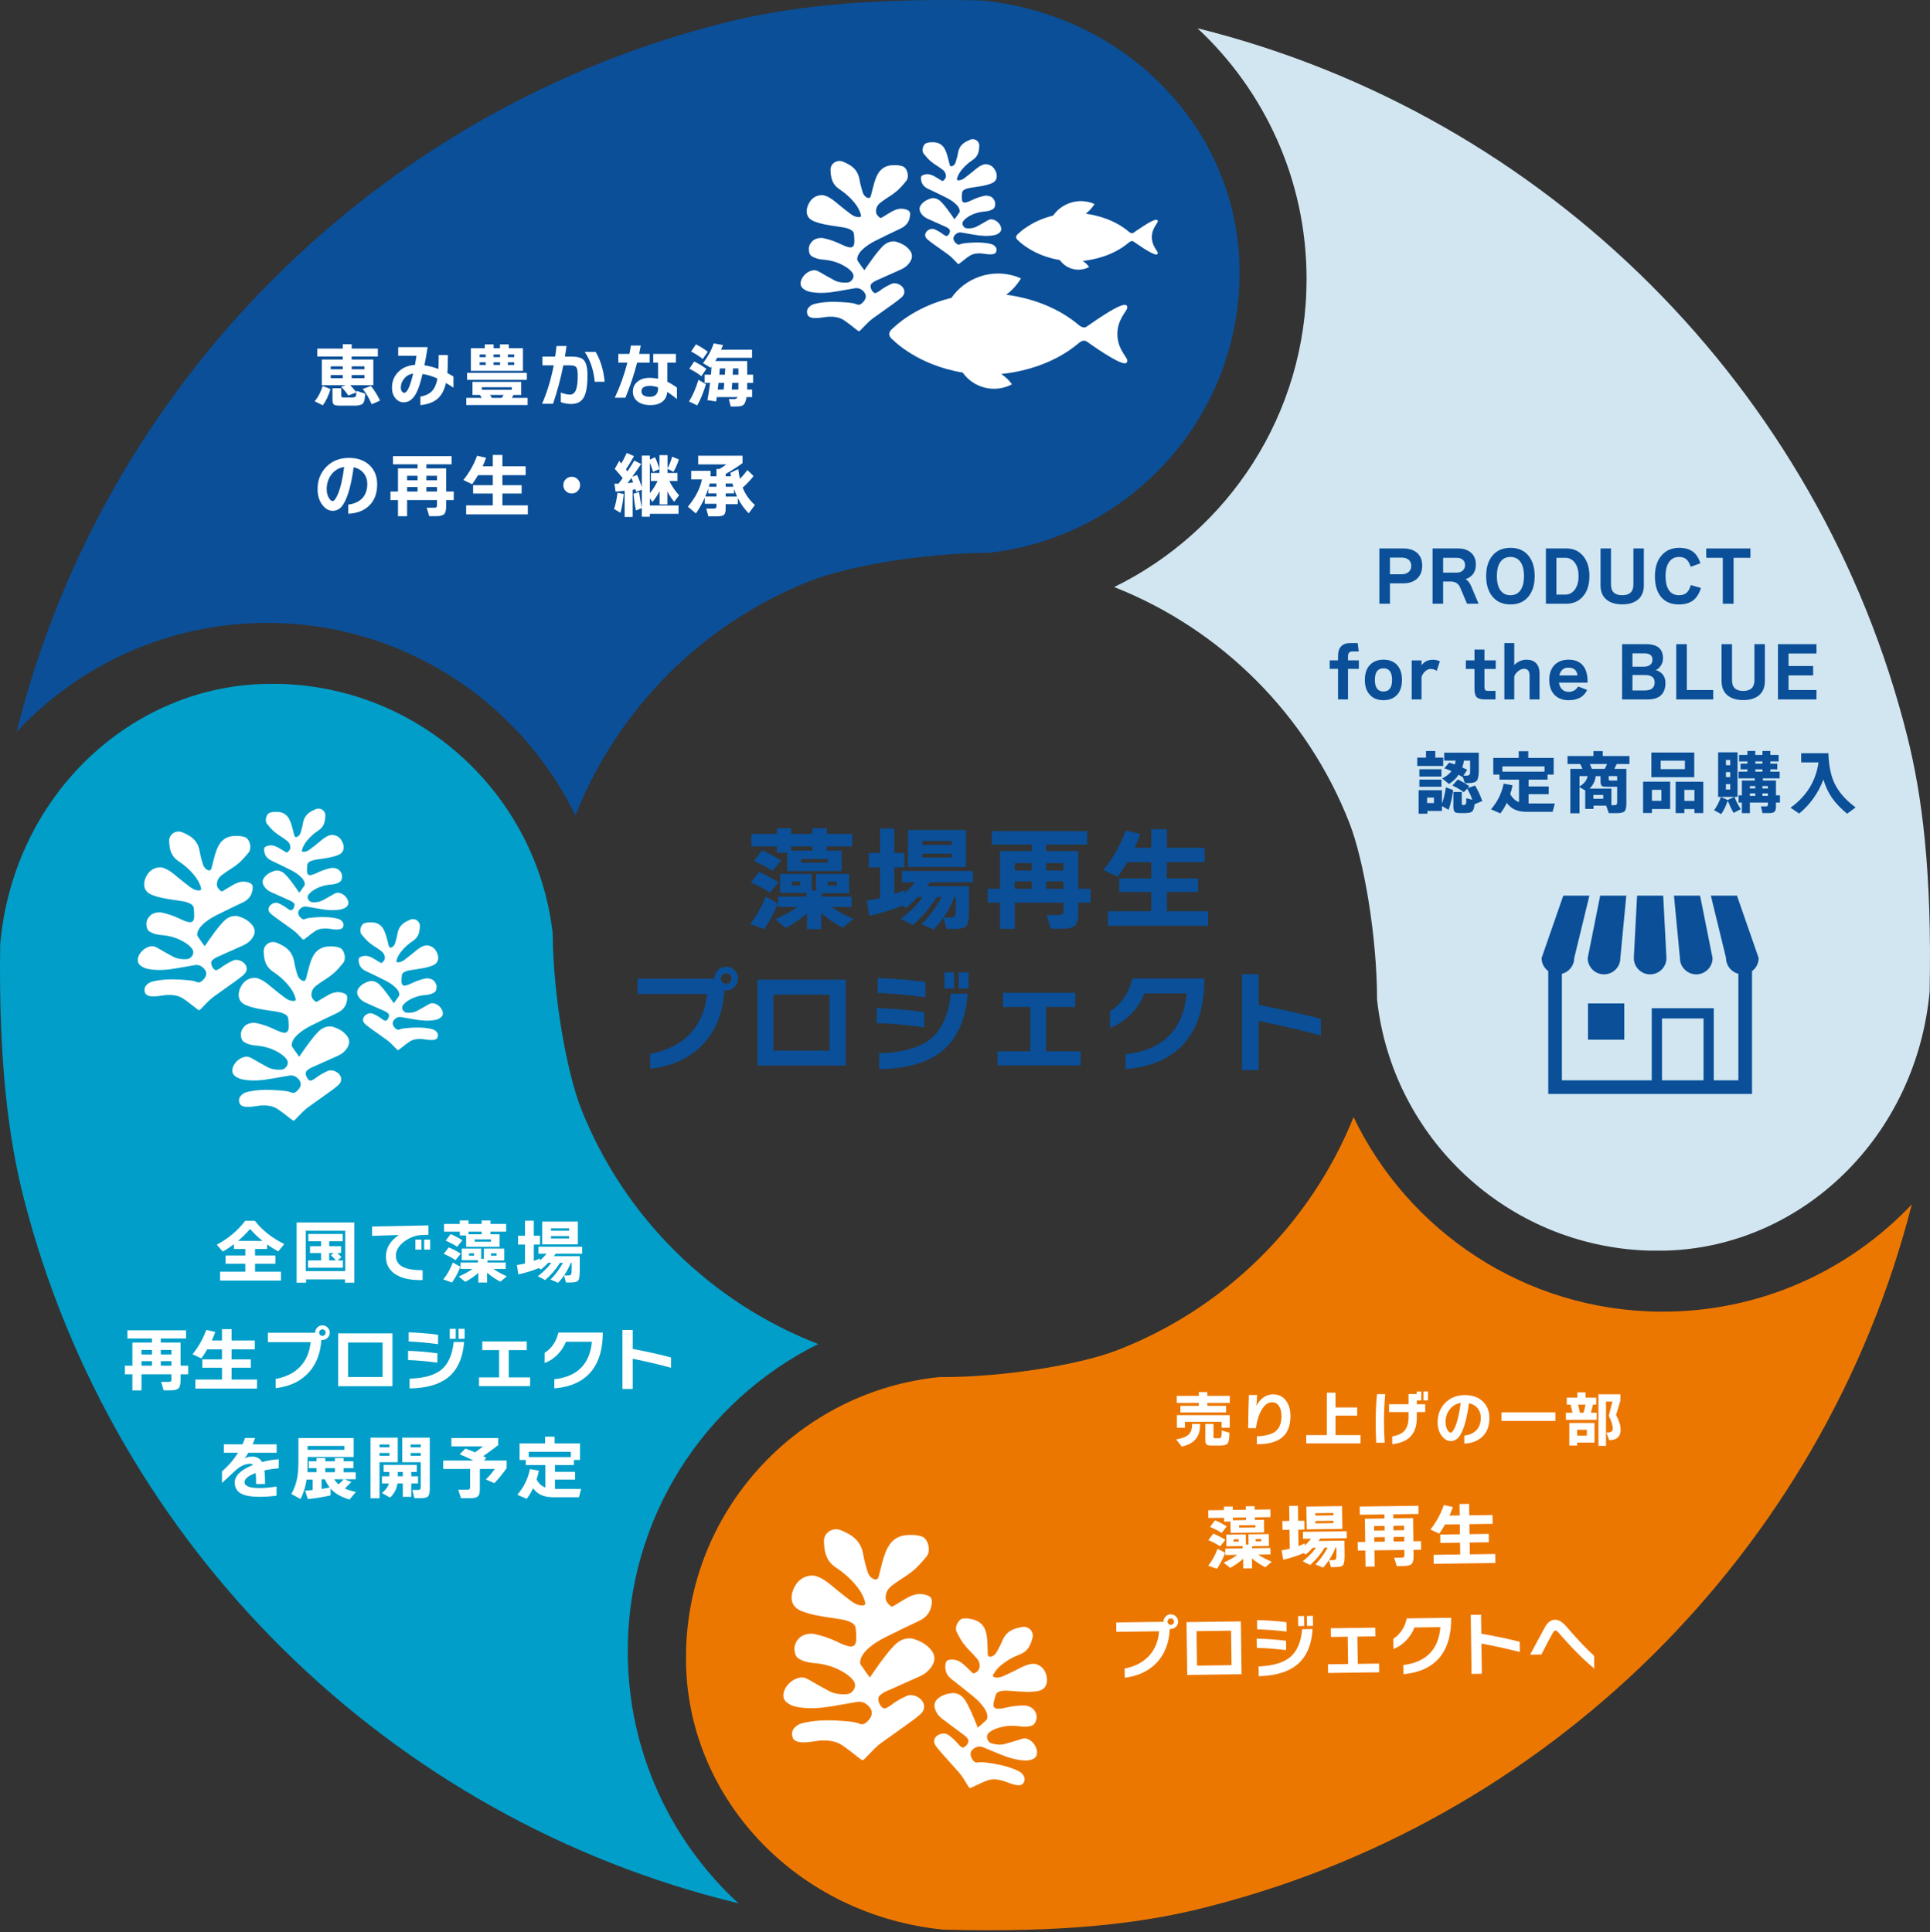 <?xml version="1.0" encoding="UTF-8"?>
<svg id="_レイヤー_1" data-name="レイヤー_1" xmlns="http://www.w3.org/2000/svg" version="1.1" viewBox="0 0 820 821">
  <rect x="0" y="0" width="820" height="821" fill="#333333" stroke="none"/>
  <!-- Generator: Adobe Illustrator 29.3.1, SVG Export Plug-In . SVG Version: 2.1.0 Build 151)  -->
  <defs>
    <style>
      .st0 {
        fill: #fff;
      }

      .st1 {
        fill: #0a4f98;
      }

      .st2 {
        fill: #009ec8;
      }

      .st3 {
        fill: #ec7700;
      }

      .st4 {
        fill: #d1e6f1;
      }
    </style>
  </defs>
  <path class="st1" d="M526.607,111.879c-1.838-57.546-48.286-105.922-109.922-111.711-51.08-1.084-83.554,3.201-108.166,9.337C160.479,46.408,43.949,162.942,7.06,310.986c26.585-28.475,64.45-46.284,106.48-46.284,57.549,0,107.296,33.379,130.955,81.83,18.011-45.606,54.428-81.924,100.096-99.807,15.966-6.252,48.57-11.787,75.307-11.787,58.775-6.39,104.792-55.258,106.709-115.268.012-1.298.025-2.596.025-3.896s-.013-2.598-.025-3.896Z"/>
  <path class="st2" d="M111.018,290.66C53.485,292.9,5.436,339.684.077,401.359c-.728,51.086,3.784,83.529,10.091,108.098,37.936,147.778,155.28,263.492,303.579,299.347-28.66-26.386-46.733-64.125-47.026-106.154-.402-57.547,32.629-107.527,80.914-131.523-45.73-17.692-82.302-53.854-100.503-99.397-6.364-15.922-12.125-48.486-12.312-75.223-6.8-58.729-55.988-104.403-116.01-105.902-1.298-.003-2.596-.006-3.897.003s-2.598.031-3.896.052Z"/>
  <path class="st3" d="M291.477,707.561c1.472,57.557,47.61,106.227,109.208,112.409,51.072,1.41,83.572-2.668,108.223-8.647,148.272-35.959,265.543-151.747,303.375-299.554-26.766,28.305-64.743,45.872-106.773,45.604-57.548-.367-107.081-34.063-130.43-82.663-18.302,45.49-54.949,81.575-100.731,99.167-16.006,6.15-48.644,11.477-75.381,11.306-58.814,6.015-105.142,54.589-107.442,114.585-.02,1.298-.041,2.596-.049,3.896-.008,1.301-.004,2.598,0,3.896Z"/>
  <path class="st4" d="M708.197,531.433c57.545-1.873,105.892-48.35,111.644-109.99,1.053-51.08-3.252-83.552-9.402-108.16C773.446,165.266,656.842,48.806,508.775,12.007c28.491,26.568,46.323,64.422,46.348,106.452.035,57.549-33.314,107.317-81.751,131.004,45.617,17.984,81.957,54.378,99.868,100.036,6.262,15.963,11.816,48.563,11.832,75.3,6.426,58.771,55.322,104.758,115.332,106.639,1.298.011,2.596.023,3.896.022,1.301,0,2.598-.014,3.896-.027Z"/>
  <g>
    <path class="st1" d="M604.244,240.369c0,2.445-.781,4.338-2.338,5.679-1.439,1.223-3.342,1.834-5.707,1.834h-5.651v8.667h-4.495v-23.486h10.146c2.346,0,4.23.562,5.649,1.686,1.597,1.282,2.397,3.155,2.397,5.62ZM599.599,240.458c0-1.026-.314-1.844-.947-2.455-.728-.709-1.813-1.065-3.254-1.065h-4.85v7.099h4.85c1.38,0,2.446-.355,3.195-1.065.669-.631,1.005-1.469,1.005-2.514Z"/>
    <path class="st1" d="M628.203,256.549h-4.911l-2.928-6.922c-.71-1.676-2.071-2.514-4.083-2.514h-3.135v9.436h-4.495v-23.486h10.854c2.11,0,3.845.523,5.206,1.568,1.558,1.223,2.338,2.978,2.338,5.265,0,3.116-1.45,5.186-4.349,6.212.986.611,1.755,1.567,2.307,2.869l3.195,7.572ZM613.147,243.327h5.768c1.163,0,2.071-.345,2.721-1.035.552-.591.83-1.321.83-2.189s-.287-1.577-.859-2.129c-.65-.631-1.558-.947-2.721-.947h-5.738v6.301Z"/>
    <path class="st1" d="M652.043,244.805c0,3.688-.908,6.616-2.721,8.785-1.815,2.169-4.339,3.254-7.573,3.254s-5.764-1.084-7.587-3.254c-1.825-2.169-2.736-5.097-2.736-8.785s.912-6.611,2.736-8.77c1.823-2.16,4.353-3.239,7.587-3.239s5.758,1.079,7.573,3.239c1.813,2.159,2.721,5.083,2.721,8.77ZM647.487,244.805c0-2.78-.552-4.861-1.657-6.241-.986-1.262-2.346-1.893-4.081-1.893s-3.105.631-4.111,1.893c-1.105,1.38-1.657,3.461-1.657,6.241s.552,4.861,1.657,6.241c1.005,1.262,2.375,1.893,4.111,1.893s3.096-.631,4.081-1.893c1.105-1.38,1.657-3.461,1.657-6.241Z"/>
    <path class="st1" d="M675.291,244.805c0,3.609-.898,6.468-2.692,8.578s-4.161,3.165-7.099,3.165h-8.695v-23.486h8.695c2.938,0,5.305,1.056,7.099,3.166s2.692,4.968,2.692,8.577ZM670.677,244.805c0-2.563-.601-4.556-1.803-5.975-1.046-1.203-2.307-1.804-3.787-1.804h-3.816v15.647h3.816c1.479,0,2.74-.611,3.787-1.834,1.202-1.439,1.803-3.451,1.803-6.034Z"/>
    <path class="st1" d="M698.421,248.769c0,2.702-.886,4.753-2.662,6.153-1.597,1.261-3.775,1.892-6.537,1.892s-4.95-.641-6.566-1.923c-1.755-1.399-2.633-3.45-2.633-6.152v-15.677h4.437v15.322c0,3.037,1.589,4.556,4.762,4.556s4.762-1.509,4.762-4.525v-15.352h4.437v15.706Z"/>
    <path class="st1" d="M722.705,249.864c-.789,2.366-1.862,4.092-3.222,5.176-1.52,1.202-3.58,1.804-6.183,1.804-3.273,0-5.787-1.05-7.542-3.15s-2.633-5.063-2.633-8.889c0-3.648.933-6.561,2.795-8.74,1.864-2.179,4.353-3.268,7.47-3.268,2.485,0,4.466.562,5.945,1.685,1.38,1.065,2.424,2.692,3.135,4.881l-4.171,1.479c-.453-1.499-1.07-2.569-1.848-3.21-.779-.64-1.8-.961-3.06-.961-1.696,0-3.047.631-4.052,1.893-1.124,1.4-1.686,3.48-1.686,6.241,0,2.78.543,4.871,1.626,6.27.966,1.242,2.327,1.864,4.083,1.864,1.319,0,2.37-.325,3.15-.976.777-.651,1.403-1.764,1.878-3.343l4.317,1.242Z"/>
    <path class="st1" d="M743.707,237.026h-7.159v19.522h-4.585v-19.522h-7.038v-3.964h18.783v3.964Z"/>
    <path class="st1" d="M577.282,276.839h-2.721c-1.224,0-1.835.68-1.835,2.041v1.745h4.614v3.609h-4.614v12.986h-4.23v-12.986h-3.548v-3.609h3.548v-1.803c0-3.708,1.755-5.561,5.266-5.561h3.076l.443,3.579Z"/>
    <path class="st1" d="M595.648,288.907c0,2.78-.705,4.915-2.114,6.404-1.411,1.488-3.318,2.233-5.725,2.233s-4.308-.73-5.707-2.189c-1.479-1.519-2.219-3.668-2.219-6.448s.74-4.92,2.219-6.419c1.399-1.439,3.303-2.16,5.707-2.16s4.3.72,5.68,2.16c1.439,1.499,2.159,3.638,2.159,6.419ZM591.448,288.907c0-3.273-1.212-4.91-3.638-4.91-2.444,0-3.668,1.637-3.668,4.91,0,3.294,1.224,4.939,3.668,4.939,2.426,0,3.638-1.645,3.638-4.939Z"/>
    <path class="st1" d="M611.741,281.039l-1.331,4.052c-.75-.551-1.597-.829-2.543-.829-.888,0-1.727.385-2.514,1.154-.691.691-1.155,1.46-1.392,2.307v9.496h-4.171v-16.595h4.171v2.071c1.163-1.558,2.772-2.336,4.821-2.336,1.163,0,2.149.226,2.959.68Z"/>
    <path class="st1" d="M635.491,284.263h-4.792v7.483c0,.79.107,1.292.326,1.509.217.218.699.326,1.448.326h2.93v3.638h-4.378c-1.735,0-2.93-.311-3.58-.932-.65-.622-.976-1.779-.976-3.475v-8.549h-3.668v-3.638h3.668v-4.614h4.23v4.614h4.792v3.638Z"/>
    <path class="st1" d="M654.096,297.219h-4.23v-9.821c0-1.025-.139-1.774-.414-2.248-.375-.631-1.036-.947-1.983-.947-.867,0-1.735.375-2.602,1.123-.789.671-1.292,1.391-1.509,2.16v9.732h-4.2v-23.959h4.2v9.376c.552-.63,1.273-1.163,2.159-1.597.986-.473,1.991-.71,3.018-.71,1.755,0,3.121.499,4.097,1.494s1.464,2.46,1.464,4.393v11.003Z"/>
    <path class="st1" d="M674.507,290.09h-12.156c.176,1.262.65,2.239,1.419,2.929.71.651,1.606.976,2.692.976,1.794,0,3.135-.759,4.023-2.278l3.845,1.449c-1.341,2.919-3.954,4.378-7.839,4.378-2.485,0-4.466-.73-5.945-2.189-1.538-1.538-2.307-3.687-2.307-6.448s.779-4.91,2.336-6.448c1.46-1.42,3.422-2.13,5.887-2.13,2.604,0,4.595.785,5.975,2.352s2.071,3.85,2.071,6.847v.562ZM662.497,287.014h7.721c-.238-2.209-1.538-3.312-3.906-3.312-1.991,0-3.263,1.104-3.816,3.312Z"/>
    <path class="st1" d="M707.604,290.15c0,4.713-2.543,7.07-7.632,7.07h-10.796v-23.486h10.263c4.753,0,7.128,2.011,7.128,6.034,0,1.105-.304,2.126-.915,3.061-.613.937-1.343,1.573-2.19,1.908,1.105.296,2.022.838,2.752,1.627.925.987,1.39,2.249,1.39,3.787ZM702.102,280.329c0-1.794-1.154-2.692-3.461-2.692h-5.057v5.679h4.731c1.185,0,2.11-.265,2.781-.798.669-.532,1.005-1.262,1.005-2.189ZM703.019,289.972c0-2.09-1.401-3.136-4.2-3.136h-5.235v6.567h5.235c2.799,0,4.2-1.144,4.2-3.431Z"/>
    <path class="st1" d="M727.895,297.219h-15.706v-23.486h4.495v19.493h11.211v3.993Z"/>
    <path class="st1" d="M749.842,289.439c0,2.702-.886,4.753-2.662,6.153-1.597,1.261-3.775,1.892-6.537,1.892s-4.95-.641-6.566-1.923c-1.755-1.399-2.633-3.45-2.633-6.152v-15.677h4.437v15.322c0,3.037,1.589,4.556,4.762,4.556s4.762-1.509,4.762-4.525v-15.352h4.437v15.706Z"/>
    <path class="st1" d="M771.761,297.219h-16.356v-23.486h16.356v3.964h-11.861v5.324h10.442v3.993h-10.442v6.212h11.861v3.993Z"/>
    <path class="st1" d="M613.174,325.484h-11.032v-3.549h3.726v-2.78h3.935v2.78h3.371v3.549ZM612.641,344.591h-6.181v1.184h-3.726v-9.998h9.908v5.65c.632-1.518,1.193-3.805,1.686-6.862l3.076,1.183c-.492,3.451-1.134,6.241-1.923,8.37l-2.84-1.597v2.07ZM612.434,329.98h-9.377v-3.105h9.377v3.105ZM612.434,334.328h-9.377v-3.046h9.377v3.046ZM609.241,341.25v-2.337h-2.9v2.337h2.9ZM619.74,329.211c-1.025,1.519-2.395,2.83-4.111,3.934l-2.928-2.367c1.716-.808,3.047-1.844,3.992-3.105-.886-.394-1.903-.789-3.045-1.183l2.04-2.426c.789.218,1.599.473,2.426.769.137-.473.246-1.015.326-1.627h-4.852v-3.372h14.701v7.365c0,2.347-.281,3.86-.843,4.54s-1.712,1.021-3.445,1.021h-1.628l-.917-2.721-.117.177c-.474-.335-1.007-.669-1.599-1.005ZM626.486,341.752c-.119,1.637-.504,2.701-1.154,3.194-.513.375-1.538.562-3.078.562h-1.981c-1.124,0-1.854-.158-2.188-.473-.394-.375-.591-1.154-.591-2.336v-6.153h3.578v4.792c0,.297.035.494.103.592.07.099.242.147.519.147h.236c.591,0,.937-.355,1.034-1.065v-1.804l2.574.651c-.613-1.774-1.343-3.352-2.19-4.732l-1.448,1.508c-1.56-1.163-3.166-2.109-4.823-2.839l2.309-2.573c1.636.769,3.271,1.735,4.909,2.898l-.798.858,3.195-1.183c1.142,1.795,2.168,3.992,3.076,6.596l-3.283,1.36ZM621.989,323.206c-.158,1.026-.394,1.992-.71,2.899.83.375,1.528.709,2.1,1.005l-1.626,2.485h1.448c.75,0,1.204-.286,1.362-.858.039-.178.059-.798.059-1.863v-3.668h-2.633Z"/>
    <path class="st1" d="M642.635,333.707c-.256,1.301-.582,2.543-.976,3.727.906,1.696,2.149,2.839,3.726,3.431v-9.554h-8.311v-2.16h-2.633v-7.069h10.827v-2.84h4.052v2.84h10.796v7.069h-2.602v2.16h-8.045v2.869h8.547v3.283h-8.547v3.963h11.122l-.917,3.549h-10.973c-2.09,0-3.828-.335-5.208-1.005-1.261-.591-2.366-1.528-3.312-2.81-.808,1.716-1.716,3.214-2.721,4.496l-3.993-1.746c2.74-3.115,4.536-6.753,5.383-10.915l3.787.71ZM638.316,327.909h17.896v-2.248h-17.896v2.248Z"/>
    <path class="st1" d="M682.419,342.344h-5.383v1.39h-3.521v-7.838l-2.426-1.391v11.092h-3.904v-18.871h5.147c-.256-.651-.572-1.341-.947-2.071h-5.383v-3.401h11.003v-2.071h3.964v2.071h11.328v3.401h-5.412c-.217.513-.552,1.203-1.005,2.071h5.116v14.642c0,1.735-.262,2.864-.783,3.386-.523.522-1.641.784-3.357.784h-3.343l-1.093-3.194ZM671.089,334.209c1.993-1.202,3.137-2.672,3.431-4.407h-3.431v4.407ZM675.35,335.097h9.287v7.07h.976c.769,0,1.224-.157,1.36-.473.08-.197.119-.532.119-1.005v-6.36h-4.288c-1.105,0-1.815-.099-2.131-.296-.433-.296-.65-.995-.65-2.1v-2.129h-2.042c-.256,2.11-1.134,3.875-2.631,5.294ZM676.355,326.726h5.442c.394-.729.73-1.42,1.007-2.071h-7.337c.355.769.652,1.46.888,2.071ZM681.176,339.445v-1.657h-4.2v1.657h4.2ZM687.092,331.695v-1.893h-3.609v1.095c0,.375.049.601.148.68.098.079.345.118.74.118h2.721Z"/>
    <path class="st1" d="M709.603,343.793h-7.751v1.686h-3.757v-13.311h11.508v11.624ZM719.836,330.246h-18.22v-10.472h18.22v10.472ZM705.875,340.303v-4.674h-4.023v4.674h4.023ZM715.872,326.844v-3.608h-10.292v3.608h10.292ZM723.681,345.509h-3.757v-1.686h-4.288v1.686h-3.697v-13.311h11.742v13.311ZM719.924,340.332v-4.674h-4.288v4.674h4.288Z"/>
    <path class="st1" d="M734.09,340.214c-.728,2.129-1.655,4.042-2.779,5.738l-3.018-1.657c1.144-1.577,2.1-3.45,2.869-5.619l2.84,1.272,2.928-1.331h-6.95v-18.93h8.252v18.93h-1.302c.671,1.814,1.567,3.56,2.692,5.236l-3.076,1.567c-.986-1.735-1.803-3.47-2.455-5.206ZM735.127,325.188v-2.249h-1.835v2.249h1.835ZM735.127,330.216v-2.099h-1.835v2.099h1.835ZM735.127,335.511v-2.307h-1.835v2.307h1.835ZM756.127,330.749h-7.128v.917h5.561v6.3h1.686v3.076h-1.686v1.568c0,1.123-.203,1.887-.605,2.292-.406.404-1.091.606-2.057.606h-3.047l-.679-2.84h2.071c.295,0,.517-.044.666-.133.146-.089.221-.37.221-.843v-.651h-7.661v4.496h-3.4v-4.496h-1.392v-3.076h1.392v-6.3h5.5v-.917h-6.892v-2.84h3.757v-.976h-2.928v-2.425h2.928v-.947h-3.55v-2.721h3.55v-1.716h3.342v1.716h3.047v-1.716h3.343v1.716h3.519v2.721h-3.519v.947h2.957v2.425h-2.957v.976h3.962v2.84ZM745.774,335.038v-1.006h-2.307v1.006h2.307ZM745.774,338.203v-1.065h-2.307v1.065h2.307ZM748.821,324.508v-.947h-3.047v.947h3.047ZM748.821,327.909v-.976h-3.047v.976h3.047ZM751.128,335.038v-1.006h-2.336v1.006h2.336ZM751.128,338.203v-1.065h-2.336v1.065h2.336Z"/>
    <path class="st1" d="M774.734,331.251c-2.307,5.916-5.75,10.737-10.323,14.464l-3.668-2.485c6.822-4.91,10.786-11.328,11.891-19.256h-7.366v-3.904h11.567c.176,5.186,1.015,9.396,2.514,12.629,1.755,3.767,4.77,7.237,9.051,10.412l-3.609,2.662c-2.74-2.249-4.921-4.545-6.537-6.892-1.538-2.267-2.711-4.811-3.519-7.632Z"/>
  </g>
  <g>
    <g>
      <path class="st0" d="M509.877,606.063c-.121,4.679-2.717,7.556-7.788,8.635l-2.389-3.031c2.381-.412,4.068-1.029,5.061-1.85,1.079-.892,1.645-2.227,1.696-4.009v-.746h3.445l-.025,1.001ZM522.521,596.144h-9.56v1.259h7.965v2.801h-19.403v-2.801h7.813v-1.259h-9.355v-2.982h9.355v-1.618h3.625v1.618h9.56v2.982ZM522.47,606.706h-3.445v-2.518h-15.574v2.518h-3.418v-5.344h22.436v5.344ZM522.341,608.814c0,2.416-.267,3.949-.798,4.6-.445.566-1.524.849-3.238.849h-3.597c-1.044,0-1.739-.146-2.081-.437-.344-.293-.515-.917-.515-1.878v-6.886h3.47v5.319c0,.361.037.584.115.669.076.086.287.127.63.127h1.284c.668,0,1.079-.158,1.234-.474s.23-1.263.23-2.84l3.265.951Z"/>
      <path class="st0" d="M548.273,601.67c0,4.009-1.089,6.982-3.265,8.918-2.329,2.088-5.996,3.135-10.999,3.135v-3.367c3.546-.154,6.117-.804,7.71-1.954,1.833-1.335,2.75-3.546,2.75-6.63,0-1.542-.275-2.834-.822-3.88-.703-1.353-1.766-2.03-3.187-2.03-1.681,0-3.162,1.087-4.446,3.263-1.183,2.022-1.987,4.61-2.416,7.762h-3.289c.051-5.088.154-9.785.308-14.084h3.521c-.035.291-.139,1.843-.308,4.651.531-1.095,1.198-2.038,2.005-2.826,1.456-1.405,3.16-2.108,5.114-2.108,2.381,0,4.232.943,5.551,2.828,1.183,1.661,1.774,3.769,1.774,6.322Z"/>
      <path class="st0" d="M578.033,613.338h-23.053v-3.496h8.764v-18.041h3.675v6.295h9.224v3.445h-9.224v8.301h10.614v3.496Z"/>
      <path class="st0" d="M588.544,592.444c-.359,3.718-.539,7.616-.539,11.693,0,2.758.101,5.738.308,8.943h-3.599c-.154-2.879-.23-5.774-.23-8.688,0-4.437.187-8.42.566-11.949h3.494ZM605.533,600.05h-3.574v2.338c0,3.908-1.105,6.794-3.314,8.662-1.645,1.388-4.019,2.27-7.118,2.647v-3.291c2.192-.41,3.812-1.113,4.856-2.106,1.37-1.302,2.057-3.316,2.057-6.039v-2.211h-8.276v-3.342h8.276v-4.317h3.468v-1.105h1.954v3.804h-1.903v1.618h3.574v3.342ZM606.688,595.09h-1.926v-3.804h1.926v3.804Z"/>
      <path class="st0" d="M632.798,602.595c0,3.529-1.097,6.254-3.289,8.172-1.901,1.661-4.36,2.553-7.376,2.672v-3.392c2.005-.223,3.625-.9,4.858-2.03,1.439-1.337,2.159-3.195,2.159-5.576,0-1.509-.422-2.803-1.261-3.882-.89-1.163-2.149-1.926-3.777-2.286-.839,6.34-2.09,10.87-3.753,13.595-1.011,1.661-2.338,2.492-3.982,2.492-1.405,0-2.656-.703-3.753-2.108-1.216-1.542-1.825-3.511-1.825-5.91,0-3.238,1.054-5.953,3.162-8.147,2.176-2.245,4.977-3.367,8.405-3.367,3.221,0,5.781.917,7.682,2.75,1.835,1.782,2.75,4.12,2.75,7.017ZM620.616,596.17c-1.987.308-3.582,1.269-4.78,2.879-1.114,1.524-1.671,3.289-1.671,5.293,0,1.251.265,2.33.796,3.238.463.789.917,1.183,1.362,1.183.566,0,1.2-.796,1.903-2.391,1.027-2.364,1.823-5.764,2.389-10.202Z"/>
      <path class="st0" d="M660.838,603.803h-22.924v-3.65h22.924v3.65Z"/>
      <path class="st0" d="M678.391,603.341h-13.081v-3.008h2.776c-.224-1.165-.49-2.321-.798-3.47h-1.618v-2.955h4.522v-2.26h3.445v2.26h4.548v2.955h-1.388c-.308,1.337-.591,2.494-.847,3.47h2.442v3.008ZM677.466,613.002h-7.376v1.261h-3.342v-9.587h10.718v8.327ZM674.2,610.047v-2.492h-4.111v2.492h4.111ZM671.245,600.333h1.567c.275-.993.548-2.151.824-3.47h-3.137c.223.943.472,2.1.746,3.47ZM688.568,607.477c0,3-1.62,4.499-4.858,4.499l-1.208-3.238c.839,0,1.423-.061,1.749-.182.632-.223.951-.71.951-1.464,0-1.405-.558-3.23-1.671-5.475l1.542-6.064h-2.725v18.865h-3.213v-21.923h9.33v2.672l-1.85,6.142c1.302,2.399,1.954,4.456,1.954,6.168Z"/>
    </g>
    <g>
      <path class="st0" d="M520.52,659.839c-.738,2.202-1.891,4.466-3.459,6.794l-3.712-1.282c1.63-2.073,2.945-4.476,3.952-7.214l3.219,1.702ZM537.089,651.184l-14.227.191-.064-4.819-2.692.037-.021-1.626-6.683.09-.045-3.283,6.683-.09-.02-1.479,3.726-.051.02,1.479,5.561-.074-.02-1.479,3.757-.051.02,1.479,6.652-.09.045,3.283-6.652.09.014,1.095,3.874-.053.072,5.35ZM520.624,654.307l-2.182,2.779c-1.61-1.044-3.297-1.907-5.061-2.594l2.092-2.779c1.524.572,3.242,1.435,5.151,2.594ZM521.227,648.619l-2.18,2.779c-1.435-.927-3.07-1.77-4.915-2.535l2.092-2.809c1.544.611,3.213,1.466,5.003,2.565ZM528.189,662.368c-1.423,1.341-3.262,2.639-5.51,3.892l-2.783-2.241c2.452-1.116,4.378-2.219,5.785-3.303l-5.059.068-.037-2.721,7.366-.1-.014-.976-6.863.092-.066-4.94,8.282-.111.059,4.349,1.124-.016-.059-4.349,8.664-.117.068,5.059-7.126.096.012.859,7.747-.105.037,2.721-5.233.07c1.413,1.007,3.33,2.026,5.75,3.06l-2.719,2.344c-2.325-1.193-4.224-2.457-5.701-3.798l.057,4.23-3.726.049-.055-4.113ZM523.825,646.012l5.561-.074-.014-1.095-5.561.074.014,1.095ZM526.284,655.088l-.014-1.005-2.159.029.014,1.005,2.159-.029ZM533.422,649.047l-.014-.976-6.95.094.014.976,6.95-.094ZM535.868,654.959l-.014-1.005-2.366.031.014,1.005,2.366-.031Z"/>
      <path class="st0" d="M553.803,660.012c-2.411,1.058-5.268,1.985-8.571,2.779l-.707-3.986c1.142-.174,2.293-.406,3.453-.699l-.109-8.044-2.957.041-.051-3.755,2.957-.041-.086-6.39,3.728-.049.086,6.39,2.631-.037.051,3.755-2.631.037.094,6.95c.863-.308,1.727-.675,2.588-1.101l.012.917c1.034-.943,1.958-1.921,2.772-2.938l-3.431.047-.039-2.959,18.574-.252.039,2.959-11.27.152c-.174.24-.426.588-.753,1.046l11.004-.148.076,5.738c.033,2.426-.15,3.941-.545,4.548-.396.607-1.442.921-3.139.945l-2.1.027-.869-2.975,1.745-.023c.689-.01,1.111-.174,1.265-.492.154-.316.223-1.177.203-2.576l-.031-2.307-.355.006c-1.239,3.193-3.004,6.045-5.297,8.561l-3.242-1.347c2.137-2.215,3.861-4.608,5.167-7.169l-1.241.018c-1.72,2.803-3.785,5.266-6.199,7.39l-3.16-1.583c2.208-1.686,4.105-3.607,5.694-5.758l-1.362.018c-.952,1.038-1.944,1.989-2.977,2.852l-1.015-.548ZM570.318,649.673l-15.142.205-.131-9.673,15.142-.205.131,9.673ZM566.513,643.927l-.014-1.007-7.688.103.014,1.007,7.688-.103ZM566.558,647.239l-.014-1.005-7.688.103.014,1.005,7.688-.103Z"/>
      <path class="st0" d="M603.774,658.541l-3.221.043.035,2.543c.023,1.774-.263,2.936-.857,3.486-.595.55-1.739.837-3.435.861l-2.84.039-1.113-3.564,2.988-.041c.73-.01,1.152-.164,1.267-.461.074-.16.111-.435.105-.83l-.027-1.981-12.718.172.094,6.861-3.872.053-.094-6.863-3.195.045-.049-3.638,3.195-.045-.133-9.849,8.309-.111-.023-1.716-10.438.141-.047-3.49,24.933-.336.047,3.49-10.737.144.023,1.716,8.401-.113.133,9.849,3.221-.043.049,3.638ZM588.282,650.347l-.025-1.921-4.437.061.025,1.921,4.437-.061ZM588.347,655.109l-.025-1.923-4.437.061.025,1.923,4.437-.061ZM596.564,650.236l-.025-1.921-4.524.061.025,1.921,4.524-.061ZM596.628,654.998l-.025-1.923-4.524.061.025,1.923,4.524-.061Z"/>
      <path class="st0" d="M635.327,664.178l-26.205.353-.051-3.816,11.328-.152-.068-5.028-8.371.113-.049-3.548,8.371-.113-.057-4.259-6.271.084c-.808,1.433-1.63,2.725-2.461,3.878l-3.751-1.723c2.52-3.228,4.415-6.695,5.688-10.401l3.857.808c-.455,1.308-.933,2.526-1.429,3.658l4.317-.059-.066-4.852,4.081-.055.066,4.852,9.878-.133.051,3.755-9.878.133.057,4.259,8.163-.111.049,3.548-8.163.111.068,5.028,10.796-.146.051,3.816Z"/>
      <path class="st0" d="M500.547,689.058c.012.849-.285,1.583-.886,2.202-.603.621-1.329.935-2.178.945-.158.004-.304-.004-.443-.021-.349,6.256-2.362,11.194-6.039,14.813-3.291,3.279-7.663,5.26-13.116,5.945l-.053-3.904c4.388-.869,7.839-2.666,10.356-5.391,2.516-2.727,3.945-6.211,4.28-10.456l-18.162.246-.053-3.993,20.084-.271-.002-.029c-.01-.847.281-1.581.872-2.2s1.323-.937,2.19-.949c.849-.01,1.583.287,2.202.888.621.603.937,1.329.947,2.176ZM498.802,689.081c-.004-.375-.142-.697-.412-.97-.269-.271-.593-.406-.968-.402-.375.006-.697.148-.97.427-.271.281-.406.607-.402.982.006.375.148.693.427.956.281.262.607.39.982.385.375-.004.695-.141.956-.41.262-.271.392-.593.386-.968Z"/>
      <path class="st0" d="M527.502,711.443l-23.069.31-.304-22.448,23.069-.31.304,22.448ZM523.249,707.596l-.199-14.641-14.668.197.199,14.641,14.668-.197Z"/>
      <path class="st0" d="M546.447,701.188c-4.743-.566-8.896-.876-12.466-.927l-.053-3.933c4.241.08,8.393.379,12.464.896l.055,3.964ZM546.634,693.318c-4.878-.564-9.043-.886-12.496-.956l-.053-3.906c4.144.084,8.307.373,12.496.869l.053,3.993ZM557.685,692.251c-.439,6.908-2.697,12.006-6.777,15.297-3.687,2.969-9.06,4.55-16.116,4.745l-.055-4.142c6.068-.279,10.518-1.581,13.347-3.908,2.963-2.448,4.686-6.424,5.165-11.932l4.437-.061ZM554.115,690.939l-2.543.035-.057-4.23,2.543-.035.057,4.23ZM557.873,690.888l-2.574.035-.057-4.23,2.574-.035.057,4.23Z"/>
      <path class="st0" d="M585.973,710.625l-21.708.293-.049-3.699,8.547-.115-.156-11.594-7.157.096-.051-3.695,18.898-.256.051,3.695-7.628.103.156,11.594,9.049-.121.049,3.699Z"/>
      <path class="st0" d="M612.382,703.374c-3.427,4.702-8.795,7.388-16.103,8.057l-.053-3.876c9.706-1.214,14.959-6.591,15.757-16.126l-11.032.148c-.798,2.081-1.979,3.921-3.535,5.52-1.595,1.659-3.392,2.867-5.393,3.625l-.059-4.319c3.008-2.012,4.913-4.907,5.709-8.684l18.87-.256c.09,6.664-1.298,11.967-4.163,15.911Z"/>
      <path class="st0" d="M645.731,702.008c-5.124-1.312-10.563-2.51-16.317-3.597l.174,12.837-4.376.061-.34-25.081,4.376-.061.109,8.044c6.898,1.249,12.34,2.399,16.315,3.449l.059,4.349Z"/>
      <path class="st0" d="M677.36,709.066c-4.807-4.017-9.913-9.164-15.324-15.445-.42-.486-.798-.726-1.134-.722-.394.006-.736.256-1.025.751-.925,1.593-2.59,4.731-4.991,9.418l-4.792.064c1.364-2.582,3.461-6.476,6.293-11.68,1.154-2.087,2.617-3.141,4.394-3.164,1.478-.021,3.07.962,4.772,2.951,4.388,5.106,8.299,9.244,11.734,12.414l.072,5.412Z"/>
    </g>
  </g>
  <g>
    <path class="st0" d="M119.367,544.182h-25.852v-3.785h10.708v-3.373h-8.371v-3.49h8.371v-2.781h-4.852v-2.04c-1.538,1.183-3.115,2.227-4.731,3.135l-2.545-2.928c4.93-2.623,8.953-6.006,12.068-10.146h4.113c3.154,4.042,7.325,7.335,12.511,9.878l-2.543,3.107c-1.538-.789-3.125-1.776-4.762-2.959v1.952h-5.118v2.781h8.637v3.49h-8.637v3.373h11.004v3.785ZM101.117,527.322h10.411c-2.012-1.636-3.777-3.332-5.295-5.086-1.499,1.774-3.205,3.47-5.116,5.086Z"/>
    <path class="st0" d="M150.543,545.07h-3.964v-1.39h-16.534v1.39h-4.023v-25.587h24.521v25.587ZM146.696,540.16v-17.184h-16.77v17.184h16.77ZM145.691,538.711h-14.818v-3.105h5.532v-3.137h-4.704v-2.898h4.704v-2.1h-5.412v-3.105h14.611v3.105h-5.738v2.1h5.028v2.898h-1.567c.533.474,1.114,1.066,1.745,1.774l-1.686,1.362h2.307v3.105ZM141.729,532.469h-1.864v3.137h2.84c-.591-.75-1.302-1.479-2.129-2.19l1.154-.947Z"/>
    <path class="st0" d="M182.044,524.721l-2.573.088c-2.801.1-5.366,1.017-7.692,2.752-2.385,1.813-3.578,3.816-3.578,6.004,0,2.327,1.113,3.984,3.342,4.969,1.835.828,4.507,1.241,8.016,1.241v4.171c-5.028.139-8.914-.701-11.654-2.514-2.623-1.755-3.933-4.22-3.933-7.396,0-3.687,1.833-6.763,5.5-9.228l-11.387.385v-3.993l23.959-.472v3.993ZM179.056,531.021h-2.573v-4.23h2.573v4.23ZM182.784,531.021h-2.574v-4.23h2.574v4.23Z"/>
    <path class="st0" d="M195.592,538.266c-.769,2.19-1.952,4.438-3.55,6.746l-3.697-1.331c1.657-2.051,3.006-4.437,4.052-7.159l3.195,1.745ZM195.769,532.737l-2.219,2.75c-1.597-1.066-3.273-1.952-5.028-2.662l2.129-2.75c1.519.591,3.224,1.478,5.118,2.662ZM212.274,529.836h-14.227v-4.821h-2.692v-1.626h-6.685v-3.283h6.685v-1.479h3.726v1.479h5.561v-1.479h3.757v1.479h6.654v3.283h-6.654v1.095h3.874v5.352ZM196.449,527.057l-2.217,2.75c-1.421-.947-3.047-1.813-4.882-2.602l2.129-2.781c1.538.632,3.195,1.509,4.969,2.633ZM203.223,540.899c-1.44,1.321-3.295,2.594-5.561,3.816l-2.752-2.278c2.465-1.083,4.407-2.159,5.828-3.224h-5.059v-2.721h7.366v-.976h-6.863v-4.94h8.282v4.349h1.124v-4.349h8.666v5.059h-7.128v.857h7.749v2.721h-5.235c1.399,1.027,3.303,2.071,5.709,3.137l-2.752,2.307c-2.307-1.224-4.189-2.514-5.649-3.874v4.23h-3.726v-4.113ZM199.082,524.484h5.561v-1.095h-5.561v1.095ZM201.418,533.594v-1.005h-2.159v1.005h2.159ZM208.636,527.648v-.976h-6.95v.976h6.95ZM211.002,533.594v-1.005h-2.366v1.005h2.366Z"/>
    <path class="st0" d="M228.867,538.889c-2.424,1.025-5.293,1.913-8.606,2.662l-.652-3.993c1.144-.158,2.297-.375,3.461-.652v-8.045h-2.957v-3.755h2.957v-6.39h3.728v6.39h2.631v3.755h-2.631v6.952c.867-.297,1.735-.652,2.602-1.066v.917c1.046-.927,1.983-1.893,2.811-2.898h-3.431v-2.959h18.576v2.959h-11.27c-.178.236-.433.582-.769,1.034h11.004v5.738c0,2.426-.203,3.939-.607,4.54s-1.454.902-3.15.902h-2.1l-.828-2.986h1.745c.689,0,1.113-.158,1.271-.474.158-.314.238-1.173.238-2.573v-2.307h-.355c-1.282,3.176-3.086,6.004-5.412,8.489l-3.224-1.39c2.168-2.188,3.923-4.556,5.264-7.099h-1.241c-1.757,2.779-3.857,5.215-6.301,7.306l-3.137-1.626c2.229-1.657,4.152-3.55,5.77-5.68h-1.362c-.966,1.025-1.971,1.962-3.016,2.811l-1.007-.562ZM245.52,528.773h-15.144v-9.673h15.144v9.673ZM241.794,522.976v-1.007h-7.69v1.007h7.69ZM241.794,526.288v-1.005h-7.69v1.005h7.69Z"/>
    <path class="st0" d="M79.938,583.984h-3.222v2.543c0,1.774-.303,2.932-.904,3.474s-1.749.814-3.445.814h-2.84l-1.066-3.578h2.988c.73,0,1.154-.148,1.273-.445.078-.158.117-.433.117-.828v-1.981h-12.718v6.861h-3.874v-6.861h-3.195v-3.638h3.195v-9.851h8.311v-1.716h-10.44v-3.49h24.935v3.49h-10.737v1.716h8.401v9.851h3.222v3.638ZM64.557,575.584v-1.923h-4.437v1.923h4.437ZM64.557,580.346v-1.923h-4.437v1.923h4.437ZM72.839,575.584v-1.923h-4.524v1.923h4.524ZM72.839,580.346v-1.923h-4.524v1.923h4.524Z"/>
    <path class="st0" d="M109.192,590.047h-26.207v-3.816h11.328v-5.028h-8.371v-3.548h8.371v-4.261h-6.271c-.828,1.421-1.667,2.703-2.514,3.845l-3.726-1.774c2.563-3.195,4.505-6.634,5.826-10.323l3.845.859c-.472,1.302-.966,2.514-1.478,3.638h4.317v-4.852h4.081v4.852h9.88v3.755h-9.88v4.261h8.165v3.548h-8.165v5.028h10.798v3.816Z"/>
    <path class="st0" d="M140.103,566.295c0,.849-.306,1.579-.917,2.19s-1.341.915-2.19.915c-.158,0-.304-.01-.443-.029-.433,6.252-2.514,11.163-6.24,14.731-3.334,3.234-7.731,5.157-13.192,5.768v-3.904c4.397-.808,7.872-2.559,10.427-5.25,2.553-2.692,4.027-6.156,4.421-10.397h-18.162v-3.993h20.084v-.029c0-.847.301-1.577.902-2.188s1.337-.917,2.204-.917c.849,0,1.579.306,2.19.917s.917,1.341.917,2.188ZM138.358,566.295c0-.375-.135-.699-.4-.976-.265-.275-.588-.414-.962-.414s-.699.139-.976.414c-.275.277-.414.601-.414.976s.139.695.414.962c.277.265.601.398.976.398s.697-.133.962-.398c.265-.267.4-.588.4-.962Z"/>
    <path class="st0" d="M166.751,589.041h-23.071v-22.45h23.071v22.45ZM162.551,585.138v-14.643h-14.67v14.643h14.67Z"/>
    <path class="st0" d="M185.831,579.044c-4.733-.63-8.885-.995-12.453-1.095v-3.933c4.239.137,8.389.492,12.453,1.064v3.964ZM186.125,571.176c-4.87-.63-9.031-1.007-12.482-1.124v-3.906c4.142.139,8.301.484,12.482,1.036v3.993ZM197.188,570.259c-.533,6.902-2.859,11.969-6.982,15.203-3.726,2.92-9.119,4.427-16.179,4.526v-4.142c6.074-.197,10.54-1.439,13.399-3.726,2.996-2.407,4.772-6.359,5.325-11.861h4.437ZM193.638,568.899h-2.543v-4.23h2.543v4.23ZM197.395,568.899h-2.574v-4.23h2.574v4.23Z"/>
    <path class="st0" d="M225.23,589.012h-21.71v-3.699h8.547v-11.594h-7.157v-3.697h18.9v3.697h-7.63v11.594h9.051v3.699Z"/>
    <path class="st0" d="M251.733,582.12c-3.49,4.653-8.895,7.267-16.21,7.839v-3.876c9.722-1.083,15.047-6.388,15.974-15.913h-11.034c-.828,2.071-2.032,3.896-3.609,5.473-1.616,1.638-3.431,2.82-5.442,3.55v-4.319c3.035-1.971,4.979-4.841,5.826-8.608h18.872c0,6.666-1.46,11.949-4.378,15.855Z"/>
    <path class="st0" d="M285.095,581.203c-5.106-1.38-10.528-2.653-16.267-3.816v12.837h-4.378v-25.083h4.378v8.045c6.88,1.341,12.304,2.565,16.267,3.668v4.349Z"/>
    <path class="st0" d="M118.449,623.931c-2.149.176-4.191.482-6.123.915.197,1.46.297,3.383.297,5.768h-3.816c0-1.952-.061-3.509-.178-4.673-3.156,1.183-4.733,2.475-4.733,3.874,0,1.677,2.12,2.514,6.359,2.514,2.051,0,4.468-.217,7.247-.65v3.904c-2.563.316-4.989.474-7.276.474-3.293,0-5.768-.394-7.425-1.183-2.051-.966-3.076-2.594-3.076-4.882,0-2.918,2.594-5.412,7.78-7.483-.355-.336-.769-.504-1.243-.504-2.069,0-4.181.988-6.33,2.959-1.105,1.064-2.977,2.801-5.619,5.206v-4.94c2.74-2.346,5.008-4.979,6.804-7.897h-6.006v-3.58h7.928c.353-.769.709-1.675,1.064-2.721h4.288c-.433,1.204-.789,2.11-1.064,2.721h10.204v3.58h-12.008c-.455.769-.978,1.567-1.569,2.397.908-.513,1.942-.769,3.107-.769,2.01,0,3.429.769,4.259,2.307,2.385-.632,4.762-1.027,7.128-1.185v3.847Z"/>
    <path class="st0" d="M140.456,635.437c-2.762.669-5.994,1.193-9.703,1.567l-1.093-3.58c.986-.059,2.04-.139,3.164-.236v-4.466h-2.543c-.513,3.252-1.39,6.004-2.633,8.252l-3.874-2.131c1.261-2.188,2.11-4.544,2.543-7.068.316-1.815.474-4.3.474-7.454v-9.228h23.485v8.045h-19.581v4.259c0,.847-.02,1.577-.059,2.188h3.845v-1.716h-3.283v-2.928h3.283v-1.36h3.726v1.36h4.081v-1.36h3.728v1.36h4.142v2.928h-4.142v1.745h5.118v2.988h-4.792l2.957,1.095c-.908,1.005-1.835,1.942-2.779,2.809,1.222.572,2.789,1.066,4.702,1.479l-2.721,3.224c-3.589-1.046-6.271-2.604-8.045-4.675v2.9ZM146.343,616.092v-1.657h-15.648v1.657h15.648ZM136.64,632.714c1.222-.197,2.366-.404,3.431-.621-.71-.906-1.401-2.071-2.071-3.49h-1.36v4.111ZM142.289,625.615v-1.745h-4.081v1.745h4.081ZM141.965,628.603c.533.808,1.163,1.528,1.893,2.159.808-.728,1.526-1.448,2.159-2.159h-4.052Z"/>
    <path class="st0" d="M169,621.356h-7.751v15.322h-3.845v-25.762h11.596v10.44ZM165.45,614.997v-1.183h-4.2v1.183h4.2ZM165.45,618.635v-1.212h-4.2v1.212h4.2ZM168.881,630.378c-.314,2.268-1.36,4.28-3.135,6.035l-3.49-1.983c1.655-1.319,2.641-2.672,2.957-4.052h-2.928v-3.047h3.135v-1.833h-2.455v-3.018h14.11v3.018h-2.336v1.833h2.869v3.047h-2.869v5.709h-3.609v-5.709h-2.249ZM169.029,625.498v1.833h2.1v-1.833h-2.1ZM182.606,632.567c0,1.655-.232,2.744-.695,3.267-.465.523-1.464.785-3.002.785h-2.84l-.859-3.461h2.161c.472,0,.798-.049.976-.148.275-.158.414-.582.414-1.273v-10.382h-7.868v-10.44h11.713v21.652ZM178.761,614.997v-1.183h-4.29v1.183h4.29ZM178.761,618.635v-1.212h-4.29v1.212h4.29Z"/>
    <path class="st0" d="M203.873,632.892c0,1.479-.265,2.471-.798,2.973-.533.504-1.579.755-3.137.755h-4.081l-1.154-3.58h3.935c.472,0,.789-.129.947-.385.098-.178.146-.513.146-1.005v-7.425h-11.416v-3.58h12.867c-1.796-.906-3.757-1.794-5.887-2.66l2.455-2.426c1.302.453,2.662.986,4.081,1.597,1.321-.906,2.446-1.755,3.373-2.543h-13.429v-3.519h19.907v2.986c-1.835,1.421-3.954,2.988-6.359,4.704.117.059.55.285,1.3.679l-.947,1.183h9.584v3.224c-1.36,1.973-3.096,4.103-5.206,6.39l-3.638-1.569c1.44-1.419,2.711-2.908,3.816-4.466h-6.359v8.666Z"/>
    <path class="st0" d="M228.957,624.965c-.256,1.302-.582,2.543-.976,3.726.906,1.696,2.149,2.84,3.726,3.431v-9.554h-8.311v-2.159h-2.633v-7.07h10.827v-2.84h4.052v2.84h10.796v7.07h-2.602v2.159h-8.045v2.869h8.547v3.285h-8.547v3.962h11.122l-.917,3.55h-10.973c-2.09,0-3.828-.336-5.208-1.007-1.261-.591-2.366-1.526-3.312-2.809-.808,1.716-1.716,3.213-2.721,4.495l-3.993-1.745c2.74-3.115,4.536-6.753,5.383-10.915l3.787.71ZM224.637,619.168h17.896v-2.249h-17.896v2.249Z"/>
  </g>
  <g>
    <path class="st0" d="M140.429,165.345c-.789,2.683-1.884,4.98-3.283,6.892l-3.431-1.716c1.519-1.873,2.643-4.041,3.373-6.507l3.342,1.331ZM155.13,167.268c-.041,2.15-.345,3.54-.917,4.171-.572.63-1.815.947-3.726.947h-5.828c-1.439,0-2.366-.148-2.779-.444s-.623-.966-.623-2.011v-4.939h3.728v3.017c0,.395.074.641.223.74.146.099.437.147.872.147h3.548c.769,0,1.263-.147,1.479-.443.178-.237.275-.799.295-1.686l-3.431,1.302c-.945-1.439-1.962-2.672-3.045-3.698l1.981-.68h-10.175v-10.915h8.902v-1.272h-10.854v-3.372h10.854v-1.864h3.787v1.864h11.122v3.372h-11.122v1.272h9.199v10.915h-9.82c.828.829,1.696,1.834,2.602,3.018,0,.02,0-.197,0-.651l3.728,1.212ZM145.634,156.915v-1.242h-5.116v1.242h5.116ZM145.634,160.702v-1.331h-5.116v1.331h5.116ZM154.863,156.915v-1.242h-5.442v1.242h5.442ZM154.863,160.702v-1.331h-5.442v1.331h5.442ZM161.489,170.226l-3.58,1.568c-1.044-2.485-2.307-4.654-3.785-6.507l3.49-1.273c1.478,1.874,2.77,3.945,3.874,6.212Z"/>
    <path class="st0" d="M192.666,164.754c-.988-.669-2.051-1.341-3.195-2.011-.63,2.82-1.725,4.969-3.283,6.448-1.774,1.677-4.3,2.662-7.573,2.958v-3.638c2.229-.374,3.906-1.193,5.03-2.454,1.083-1.184,1.823-2.918,2.217-5.207-2.129-.965-4.239-1.606-6.33-1.923-.847,3.51-1.645,6.034-2.395,7.572-1.44,2.979-3.295,4.467-5.561,4.467-1.382,0-2.535-.533-3.461-1.598-1.046-1.163-1.569-2.731-1.569-4.703,0-2.563.859-4.732,2.574-6.507,1.813-1.873,4.21-2.908,7.187-3.105.217-1.144.435-2.435.652-3.874h-7.78v-3.668h12.513c-.396,2.623-.849,5.197-1.362,7.72,1.932.276,3.915.798,5.945,1.567.08-1.519.119-3.5.119-5.945h3.904c0,3.431-.068,5.995-.207,7.69.986.513,1.844,1.006,2.574,1.479v4.732ZM175.539,158.75c-1.577.236-2.859.966-3.845,2.188-.927,1.124-1.39,2.367-1.39,3.727,0,.71.148,1.263.443,1.657.297.394.642.591,1.036.591,1.222,0,2.475-2.722,3.755-8.164Z"/>
    <path class="st0" d="M204.734,169.072c-.236-.394-.513-.808-.828-1.242h-3.166v-5.561h20.705v5.561h-3.254c-.158.276-.394.691-.71,1.242h6.685v3.047h-26.059v-3.047h6.626ZM223.843,161.411h-25.409v-2.958h25.409v2.958ZM222.186,157.596h-22.126v-9.614h5.916v-1.627h3.757v1.627h2.692v-1.627h3.757v1.627h6.004v9.614ZM206.389,151.769v-1.124h-2.602v1.124h2.602ZM206.389,155.081v-1.123h-2.602v1.123h2.602ZM217.452,165.612v-1.065h-12.718v1.065h12.718ZM208.224,167.83c.275.395.533.809.769,1.242h4.2c.336-.473.601-.887.798-1.242h-5.768ZM212.454,151.769v-1.124h-2.75v1.124h2.75ZM212.454,155.081v-1.123h-2.75v1.123h2.75ZM218.489,151.769v-1.124h-2.723v1.124h2.723ZM218.489,155.081v-1.123h-2.723v1.123h2.723Z"/>
    <path class="st0" d="M249.605,159.577c0,4.378-.533,7.488-1.597,9.333-1.066,1.844-2.84,2.765-5.325,2.765-1.558,0-3.027-.265-4.407-.798v-4.052c1.538.572,2.83.858,3.874.858,1.202,0,2.061-.68,2.574-2.042.492-1.261.738-3.283.738-6.063,0-1.794-.201-2.962-.605-3.505s-1.257-.814-2.559-.814h-2.959c-1.103,5.581-2.563,11.023-4.376,16.327h-4.645c2.17-5.028,3.816-10.471,4.94-16.327h-4.792v-3.727h5.412c.238-1.597.426-3.096.562-4.496h4.261c-.178,1.342-.406,2.84-.681,4.496h2.721c2.563,0,4.3.464,5.206,1.391,1.105,1.105,1.657,3.323,1.657,6.655ZM256.911,162.24h-4.23c-.472-5.008-1.893-9.248-4.259-12.719h4.643c2.051,3.431,3.332,7.672,3.845,12.719Z"/>
    <path class="st0" d="M276.019,154.105h-5.325c-1.183,4.674-2.84,9.643-4.969,14.908h-4.524c2.247-4.772,4.032-9.742,5.354-14.908h-3.845v-3.697h4.702c.236-1.105.453-2.297.65-3.58h4.171c-.197,1.124-.424,2.318-.679,3.58h4.466v3.697ZM287.613,169.576c-1.478-1.223-2.85-2.229-4.111-3.018-.178,1.854-.898,3.249-2.159,4.186-1.263.936-2.93,1.404-4.999,1.404-2.268,0-4.064-.503-5.383-1.508-1.382-1.045-2.071-2.465-2.071-4.26,0-1.735.66-3.14,1.981-4.215,1.321-1.074,3.057-1.612,5.206-1.612,1.105,0,2.278.129,3.521.385v-6.832h-2.042v-3.697h9.613v3.697h-3.638v8.134c1.202.552,2.563,1.371,4.081,2.455v4.881ZM279.599,164.961v-.354c-1.204-.415-2.348-.622-3.431-.622-2.426,0-3.638.759-3.638,2.278,0,1.558,1.193,2.336,3.578,2.336,2.327,0,3.492-1.212,3.492-3.638Z"/>
    <path class="st0" d="M299.918,163.245c-.988,3.431-2.219,6.439-3.699,9.022l-3.49-1.657c1.538-2.406,2.879-5.472,4.023-9.199l3.166,1.834ZM300.124,156.739l-2.129,3.105c-1.696-1.281-3.402-2.327-5.118-3.136l2.042-3.076c1.577.71,3.312,1.745,5.206,3.106ZM300.716,149.462l-2.129,3.076c-1.558-1.223-3.215-2.268-4.969-3.136l2.071-3.076c1.519.73,3.193,1.774,5.028,3.136ZM319.557,168.747h-2.395c-.258,1.795-.759,2.947-1.509,3.461-.513.355-1.538.533-3.076.533h-2.1l-.828-3.136h2.159c.828,0,1.341-.286,1.538-.858h-8.815c-.041.315-.129.937-.267,1.863l-3.697-.562c.474-2.603.847-5.047,1.124-7.335h-2.336v-3.491h2.721c.039-.472.119-1.606.236-3.401-.078.099-.187.257-.324.473l-3.314-1.952c2.071-2.701,3.589-5.502,4.556-8.401l3.964.68c-.238.612-.513,1.272-.83,1.982h13.163v3.43h-14.818c-.236.434-.504.898-.798,1.391h13.546v5.797h2.514v3.491h-2.514v.325c0,1.065-.01,1.893-.029,2.485h2.129v3.224ZM304.946,165.523h2.514l.265-2.81h-2.453c-.1.966-.207,1.903-.326,2.81ZM308.141,156.561h-2.307c-.08,1.123-.148,2.011-.207,2.661h2.366c.059-.867.107-1.755.148-2.661ZM310.891,165.523h2.811c.02-.769.029-1.676.029-2.721v-.089h-2.633c-.039.611-.109,1.548-.207,2.81ZM313.731,159.222v-2.661h-2.307c-.02.69-.061,1.577-.119,2.661h2.426Z"/>
    <path class="st0" d="M160.248,205.826c0,4.063-1.263,7.198-3.787,9.406-2.19,1.914-5.018,2.938-8.49,3.077v-3.905c2.309-.257,4.171-1.035,5.592-2.337,1.655-1.538,2.485-3.677,2.485-6.419,0-1.734-.484-3.223-1.45-4.466-1.025-1.341-2.475-2.218-4.349-2.633-.966,7.297-2.405,12.512-4.317,15.648-1.163,1.913-2.692,2.869-4.585,2.869-1.618,0-3.057-.809-4.319-2.426-1.399-1.774-2.1-4.042-2.1-6.803,0-3.727,1.214-6.852,3.638-9.377,2.504-2.582,5.729-3.874,9.673-3.874,3.707,0,6.656,1.055,8.844,3.165,2.11,2.051,3.166,4.743,3.166,8.075ZM146.226,198.432c-2.288.355-4.12,1.46-5.5,3.313-1.282,1.755-1.923,3.786-1.923,6.093,0,1.439.304,2.682.915,3.727.533.908,1.056,1.36,1.569,1.36.65,0,1.38-.916,2.188-2.75,1.183-2.722,2.1-6.635,2.75-11.743Z"/>
    <path class="st0" d="M192.783,212.511h-3.222v2.544c0,1.774-.303,2.933-.904,3.475-.601.542-1.749.813-3.445.813h-2.84l-1.066-3.579h2.988c.73,0,1.154-.148,1.273-.444.078-.157.117-.433.117-.828v-1.982h-12.718v6.863h-3.874v-6.863h-3.195v-3.638h3.195v-9.85h8.311v-1.716h-10.44v-3.49h24.935v3.49h-10.737v1.716h8.401v9.85h3.222v3.638ZM177.403,204.111v-1.923h-4.437v1.923h4.437ZM177.403,208.873v-1.923h-4.437v1.923h4.437ZM185.684,204.111v-1.923h-4.524v1.923h4.524ZM185.684,208.873v-1.923h-4.524v1.923h4.524Z"/>
    <path class="st0" d="M224.257,218.575h-26.207v-3.815h11.328v-5.029h-8.371v-3.549h8.371v-4.259h-6.271c-.828,1.419-1.667,2.701-2.514,3.845l-3.726-1.775c2.563-3.194,4.505-6.635,5.826-10.323l3.845.858c-.472,1.302-.966,2.515-1.478,3.638h4.317v-4.85h4.081v4.85h9.88v3.757h-9.88v4.259h8.165v3.549h-8.165v5.029h10.798v3.815Z"/>
    <path class="st0" d="M246.47,206.152c0,.986-.345,1.824-1.036,2.514-.689.69-1.528,1.035-2.514,1.035s-1.829-.341-2.53-1.021c-.699-.68-1.05-1.523-1.05-2.529,0-.986.351-1.824,1.05-2.515.701-.69,1.544-1.034,2.53-1.034s1.825.344,2.514,1.034c.691.691,1.036,1.529,1.036,2.515Z"/>
    <path class="st0" d="M265.017,209.938c-.297,2.898-.759,5.561-1.392,7.987l-2.721-1.627c.669-2.031,1.154-4.338,1.45-6.922l2.662.562ZM268.801,219.67h-3.4v-11.092c-1.421.158-2.703.266-3.847.325l-.502-3.342,1.745-.03c.297-.394.888-1.183,1.774-2.366-1.025-1.282-2.149-2.583-3.371-3.905l1.893-3.402c.117.139.414.504.886,1.095.808-1.38,1.577-2.869,2.307-4.467l3.076,1.331c-1.005,1.814-2.139,3.698-3.402,5.65l.623.858c1.044-1.558,2.01-3.096,2.898-4.614l2.928,1.449c-.986,1.499-2.249,3.303-3.787,5.412l2.071-.739c.652,1.419,1.321,3.135,2.012,5.146v-13.369h3.4v1.716l2.19-1.035c.75,1.578,1.38,3.263,1.893,5.058v-5.945h3.431v5.619c.847-1.597,1.497-3.254,1.952-4.969l2.84,1.184c-.552,1.853-1.312,3.608-2.278,5.265l-2.514-1.273v1.746h4.2v3.431h-3.431c1.025,2.11,2.405,4.131,4.14,6.063l-2.1,2.75c-1.064-1.261-2.02-2.731-2.869-4.407v5.532h-3.312v-5.619c-.888,1.696-1.903,3.223-3.047,4.584l-1.095-1.538v3.018h12.187v3.549h-12.187v1.242h-3.4v-3.668l-2.514,1.005c-.435-2.11-.781-4.485-1.036-7.128l2.397-.71c.256,2.229.64,4.418,1.154,6.567v-7.514l-2.397.829-.326-1.035c-.453.079-.847.148-1.183.207v11.536ZM266.643,205.294c.847-.079,1.636-.168,2.366-.266-.236-.611-.492-1.252-.769-1.923l-1.597,2.189ZM276.107,209.584c1.341-1.637,2.436-3.362,3.285-5.176h-2.84v-3.431h3.638v-1.627l-2.721,1.154c-.396-1.38-.849-2.662-1.362-3.845v12.926Z"/>
    <path class="st0" d="M299.414,211.506c-1.085,2.425-2.336,4.653-3.755,6.684l-3.402-2.869c3.193-3.825,5.186-7.69,5.975-11.595h-4.556v-3.638h8.223v2.308h2.485v-3.106h1.302c1.183-.709,2.168-1.36,2.957-1.952h-12.008v-3.698h18.841v3.165c-1.993,1.46-4.378,2.998-7.157,4.614v.977h2.217c-.059-.336-.129-.829-.207-1.479l3.343-1.567c.176,1.499.414,2.879.709,4.141,1.144-1.163,2.2-2.415,3.166-3.756l2.602,2.573c-1.3,1.696-2.84,3.333-4.614,4.91,1.163,2.898,2.898,5.354,5.206,7.365l-2.631,3.549c-1.835-1.814-3.383-3.974-4.645-6.478v2.603h-5.145v1.864c0,1.32-.238,2.199-.71,2.632-.474.433-1.38.651-2.721.651h-3.935l-.886-3.283h3.135c.433,0,.74-.069.917-.207.178-.139.265-.425.265-.858v-.977h-4.969v-2.573ZM300.923,207.572c-.336,1.045-.769,2.188-1.302,3.43h4.762v-1.331h-3.461v-2.099ZM301.543,205.472c-.098.394-.226.848-.385,1.36h3.224v-1.36h-2.84ZM311.187,205.472h-2.869v1.36h3.254c-.178-.552-.306-1.006-.385-1.36ZM311.837,207.69v1.981h-3.519v1.331h4.821c-.474-1.005-.908-2.11-1.302-3.312Z"/>
  </g>
  <g>
    <path class="st1" d="M330.466,383.857c-1.249,3.557-3.172,7.21-5.768,10.959l-6.008-2.163c2.692-3.332,4.887-7.21,6.586-11.632l5.19,2.836ZM330.755,374.869l-3.605,4.47c-2.594-1.73-5.319-3.172-8.17-4.325l3.461-4.471c2.467.961,5.239,2.404,8.315,4.326ZM357.575,370.158h-23.12v-7.835h-4.374v-2.644h-10.862v-5.334h10.862v-2.404h6.057v2.404h9.037v-2.404h6.103v2.404h10.815v5.334h-10.815v1.779h6.297v8.699ZM331.861,365.641l-3.605,4.47c-2.307-1.538-4.952-2.947-7.932-4.23l3.461-4.519c2.5,1.026,5.192,2.452,8.077,4.278ZM342.868,388.135c-2.34,2.148-5.352,4.214-9.037,6.201l-4.47-3.702c4.005-1.762,7.161-3.508,9.468-5.239h-8.219v-4.422h11.969v-1.586h-11.151v-8.027h13.458v7.066h1.827v-7.066h14.083v8.219h-11.582v1.394h12.591v4.422h-8.506c2.274,1.667,5.366,3.365,9.275,5.095l-4.47,3.749c-3.749-1.987-6.808-4.085-9.179-6.297v6.873h-6.057v-6.681ZM336.138,361.459h9.037v-1.779h-9.037v1.779ZM339.936,376.263v-1.634h-3.509v1.634h3.509ZM351.663,366.602v-1.587h-11.295v1.587h11.295ZM355.51,376.263v-1.634h-3.847v1.634h3.847Z"/>
    <path class="st1" d="M383.339,384.866c-3.943,1.667-8.604,3.108-13.987,4.326l-1.058-6.489c1.858-.256,3.732-.608,5.623-1.058v-13.073h-4.805v-6.104h4.805v-10.382h6.057v10.382h4.278v6.104h-4.278v11.295c1.409-.48,2.818-1.057,4.23-1.73v1.49c1.698-1.506,3.221-3.076,4.565-4.711h-5.574v-4.806h30.185v4.806h-18.314c-.287.385-.705.946-1.249,1.682h17.881v9.325c0,3.941-.33,6.4-.986,7.378-.658.977-2.364,1.466-5.12,1.466h-3.412l-1.345-4.854h2.834c1.122,0,1.811-.257,2.067-.769.258-.512.385-1.906.385-4.182v-3.749h-.576c-2.085,5.16-5.016,9.757-8.797,13.795l-5.239-2.258c3.525-3.557,6.377-7.402,8.557-11.536h-2.02c-2.852,4.519-6.265,8.476-10.237,11.872l-5.094-2.644c3.621-2.692,6.744-5.768,9.373-9.228h-2.211c-1.571,1.667-3.205,3.189-4.903,4.566l-1.634-.913ZM410.399,368.428h-24.609v-15.717h24.609v15.717ZM404.343,359.008v-1.635h-12.496v1.635h12.496ZM404.343,364.391v-1.634h-12.496v1.634h12.496Z"/>
    <path class="st1" d="M463.368,383.569h-5.241v4.134c0,2.884-.488,4.766-1.466,5.648s-2.844,1.322-5.6,1.322h-4.614l-1.729-5.816h4.854c1.185,0,1.874-.24,2.067-.721.127-.256.191-.704.191-1.346v-3.221h-20.668v11.152h-6.297v-11.152h-5.19v-5.911h5.19v-16.006h13.507v-2.788h-16.967v-5.671h40.52v5.671h-17.447v2.788h13.649v16.006h5.241v5.911ZM438.373,369.918v-3.124h-7.21v3.124h7.21ZM438.373,377.657v-3.125h-7.21v3.125h7.21ZM451.831,369.918v-3.124h-7.353v3.124h7.353ZM451.831,377.657v-3.125h-7.353v3.125h7.353Z"/>
    <path class="st1" d="M513.308,393.422h-42.587v-6.2h18.41v-8.171h-13.602v-5.768h13.602v-6.922h-10.191c-1.345,2.308-2.707,4.391-4.085,6.249l-6.057-2.884c4.165-5.191,7.321-10.782,9.47-16.775l6.248,1.395c-.769,2.115-1.571,4.085-2.403,5.911h7.017v-7.883h6.632v7.883h16.054v6.104h-16.054v6.922h13.267v5.768h-13.267v8.171h17.545v6.2Z"/>
    <path class="st1" d="M313.594,415.832c0,1.378-.498,2.564-1.491,3.557s-2.178,1.489-3.556,1.489c-.256,0-.498-.016-.72-.048-.707,10.158-4.085,18.137-10.142,23.936-5.416,5.256-12.562,8.379-21.437,9.374v-6.345c7.144-1.314,12.792-4.157,16.942-8.531s6.545-10.005,7.187-16.895h-29.512v-6.489h32.635v-.048c0-1.377.49-2.563,1.468-3.557.976-.993,2.17-1.489,3.58-1.489,1.378,0,2.563.497,3.556,1.489.993.994,1.491,2.18,1.491,3.557ZM310.758,415.832c0-.608-.217-1.137-.648-1.586-.433-.449-.954-.673-1.563-.673s-1.138.224-1.585.673c-.451.449-.673.978-.673,1.586s.223,1.129.673,1.562c.447.432.976.649,1.585.649s1.13-.217,1.563-.649c.431-.433.648-.953.648-1.562Z"/>
    <path class="st1" d="M359.304,452.795h-37.491v-36.482h37.491v36.482ZM352.479,446.45v-23.792h-23.84v23.792h23.84Z"/>
    <path class="st1" d="M392.71,436.548c-7.69-1.025-14.436-1.617-20.237-1.778v-6.392c6.89.224,13.636.801,20.237,1.73v6.44ZM393.19,423.764c-7.915-1.026-14.676-1.635-20.284-1.827v-6.344c6.73.224,13.489.786,20.284,1.682v6.489ZM411.167,422.273c-.865,11.215-4.647,19.45-11.344,24.705-6.055,4.743-14.82,7.194-26.291,7.355v-6.73c9.868-.319,17.127-2.338,21.775-6.056,4.87-3.91,7.753-10.334,8.651-19.274h7.21ZM405.399,420.062h-4.134v-6.873h4.134v6.873ZM411.502,420.062h-4.181v-6.873h4.181v6.873Z"/>
    <path class="st1" d="M459.137,452.747h-35.281v-6.008h13.891v-18.842h-11.631v-6.008h30.714v6.008h-12.402v18.842h14.709v6.008Z"/>
    <path class="st1" d="M504.605,441.548c-5.67,7.562-14.451,11.808-26.338,12.737v-6.297c15.796-1.762,24.449-10.382,25.954-25.859h-17.928c-1.345,3.365-3.301,6.329-5.863,8.893-2.629,2.659-5.576,4.582-8.844,5.768v-7.018c4.934-3.204,8.09-7.866,9.468-13.987h30.665c0,10.831-2.371,19.418-7.114,25.763Z"/>
    <path class="st1" d="M561.228,440.058c-8.301-2.243-17.112-4.31-26.438-6.201v20.861h-7.113v-40.76h7.113v13.074c11.184,2.179,19.997,4.165,26.438,5.96v7.066Z"/>
  </g>
  <g>
    <g>
      <path class="st0" d="M409.02,158.325c-19.289-3.193-29.484-13.757-29.484-13.757,0,0-1.746-1.22-1.746-2.613s1.746-2.613,1.746-2.613c0,0,8.513-8.82,24.698-12.778,2.937-4.203,7.226-7.509,12.488-9.184,5.843-1.86,11.871-1.385,17.075.903-1.601,2.671-3.719,5.041-6.267,6.944,7.867,1.055,20.628,4.137,31.083,13.107,0,0,1.67,1.39,3.009.508s13.426-9.662,16.413-9.298c0,0,1.202.026.864,1.474-.338,1.448-4.15,4.811-4.15,10.935s3.812,9.488,4.15,10.935c.338,1.448-.864,1.474-.864,1.474-2.987.364-15.074-8.416-16.413-9.298-1.339-.881-3.009.508-3.009.508-11.479,9.849-25.738,12.599-33.247,13.363,1.82,1.152,3.372,2.644,4.588,4.367-3.376,1.796-7.395,2.416-11.408,1.461-4.013-.955-7.321-3.32-9.526-6.445"/>
      <path class="st0" d="M450.288,110.51c-11.475-1.9-17.54-8.184-17.54-8.184,0,0-1.039-.726-1.039-1.555s1.039-1.555,1.039-1.555c0,0,5.064-5.247,14.693-7.602,1.747-2.5,4.299-4.467,7.43-5.464,3.476-1.107,7.062-.824,10.159.537-.953,1.589-2.212,2.999-3.729,4.131,4.68.628,12.272,2.461,18.492,7.798,0,0,.993.827,1.79.302.797-.524,7.987-5.748,9.765-5.531,0,0,.715.016.514.877s-2.469,2.862-2.469,6.506,2.268,5.644,2.469,6.506c.201.861-.514.877-.514.877-1.777.217-8.968-5.007-9.765-5.531-.797-.524-1.79.302-1.79.302-6.829,5.86-15.312,7.496-19.779,7.95,1.083.685,2.006,1.573,2.729,2.598-2.008,1.068-4.4,1.437-6.787.869-2.387-.568-4.355-1.975-5.667-3.834"/>
    </g>
    <g>
      <path class="st0" d="M367.227,114.835c1.42-2.009,2.761-4,4.203-5.915,1.088-1.444,2.23-2.863,3.488-4.158,1.29-1.328,2.876-2.211,4.822-2.187.283.004.578.007.846.084,2.278.656,4.35,1.684,5.86,3.575,1.288,1.613,1.342,3.236.255,4.989-.95,1.531-2.304,2.585-3.94,3.31-3.559,1.576-7.117,3.152-10.661,4.761-.588.267-1.137.655-1.641,1.065-.501.407-.662,1.007-.553,1.645.144.848.546,1.577,1.148,2.182.343.344.799.438,1.236.238.496-.226.995-.484,1.421-.818,1.564-1.227,3.282-2.192,5.089-2.992,2.032-.899,5.02.711,5.395,2.883.218,1.263-.429,2.243-1.296,3.002-1.146,1.004-2.396,1.894-3.634,2.789-2.737,1.979-5.487,3.941-8.246,5.89-1.744,1.232-3.153,2.815-4.635,4.323-.262.266-.521.535-.774.809-.449.486-.713.549-1.241.15-1.093-.824-2.148-1.698-3.238-2.526-.906-.687-1.807-1.389-2.768-1.993-2.084-1.308-4.432-1.461-6.796-1.325-1.577.091-7.542,1.617-8.471-.893-1.075-2.904,1.915-4.271,2.647-4.47,1.111-.302,1.58-.404,2.716-.582,3.876-.608,7.765-.451,11.653-.109,1.348.119,2.684.248,3.951.791.692.296,1.375.146,1.947-.343.376-.322.749-.664,1.05-1.053,1.131-1.464,1.049-2.878-.251-4.206-.96-.981-2.132-1.49-3.521-1.263-2.421.396-4.836.822-7.251,1.254-3.873.692-7.753,1.055-11.664.321-1.153-.216-2.21-.656-3.134-1.395-.887-.71-1.216-1.623-1.056-2.74.363-2.536,3.103-4.996,5.66-5.091.821-.031,1.513.255,2.208.657,2.075,1.201,4.158,2.391,6.269,3.528,1.686.908,3.53,1.165,5.427,1.077.711-.033,1.366-.234,1.89-.748,1.162-1.141,1.329-2.523.276-3.765-.667-.786-1.489-1.486-2.356-2.049-2.998-1.944-6.317-2.948-9.88-3.215-1.75-.131-3.444-.547-4.936-1.541-1.196-.796-1.156-3.132-1.095-3.493.286-1.383.635-1.906,1.536-2.86.967-1.023,3.157-1.521,4.6-1.227,2.669.544,5.189,1.453,7.629,2.647.998.488,2.051.915,3.125,1.185,1.428.36,2.215-.19,2.403-1.639.115-.887.008-1.804-.013-2.707-.007-.283-.09-.566-.086-.847.019-1.102-.572-1.783-1.492-2.264-1.186-.619-2.475-.859-3.779-1.06-2.388-.369-4.788-.68-7.155-1.156-1.577-.317-3.155-.755-4.644-1.359-2.258-.916-3.205-2.541-3.012-4.749.098-1.116.513-2.133,1.063-3.101,1.124-1.979,2.849-3.06,5.082-3.246.676-.056,1.419.137,2.065.388,2.09.811,3.743,2.288,5.443,3.698,1.641,1.36,3.318,2.679,5.027,3.952,1.017.758,2.146,1.338,3.48,1.32.826-.011,1.039-.305.816-1.113-.53-1.921-1.534-3.576-2.786-5.11-1.784-2.183-3.876-4.018-6.22-5.563-3.089-2.037-3.736-4.679-3.87-8.159-.113-2.934,2.883-4.699,5.439-3.566,3.051,1.352,5.279,2.642,6.445,5.855.414,1.14.516,2.391.807,3.579.287,1.172.602,2.34.966,3.491.158.5.4,1.01.732,1.408.326.391.771.755,1.24.937.813.316,1.291.035,1.519-.814.498-1.852.904-3.732,1.451-5.569.353-1.185.79-2.367,1.367-3.458,1.426-2.698,3.747-3.989,6.79-3.994,1.667-.003,2.22-.006,3.813.456,2.08.604,2.993,4.46,1.667,6.158-1.052,1.347-2.824,3.366-4.146,4.455-2.799,2.304-4.045,2.645-6.899,4.884-1.148.9-1.83,2.059-1.865,3.556-.03,1.309.763,2.136,1.695,2.857.141.109.517.052.707-.06,1.471-.864,2.896-1.81,4.389-2.634,1.7-.939,3.509-1.475,5.482-.981.172.043.345.086.513.142,1.474.488,1.833,1.09,1.667,2.631-.277,2.558-1.583,4.326-3.913,5.424-3.584,1.689-7.159,3.401-10.695,5.188-2.143,1.083-4.19,2.35-5.898,4.08-.926.938-1.676,1.996-1.896,3.328-.06.363-.055.84.133,1.123.892,1.344,1.858,2.638,2.86,4.037Z"/>
      <path class="st0" d="M405.54,93.183c-1.042-1.473-2.025-2.934-3.083-4.338-.798-1.059-1.636-2.1-2.558-3.05-.946-.974-2.109-1.622-3.537-1.604-.207.003-.424.005-.62.062-1.671.481-3.19,1.235-4.298,2.622-.945,1.183-.985,2.373-.187,3.659.696,1.123,1.69,1.896,2.89,2.428,2.61,1.156,5.22,2.312,7.819,3.492.431.196.834.48,1.203.781.367.299.485.739.406,1.206-.105.622-.4,1.157-.842,1.601-.251.253-.586.321-.906.175-.364-.166-.73-.355-1.042-.6-1.147-.9-2.407-1.608-3.732-2.194-1.49-.659-3.681.521-3.957,2.115-.16.926.315,1.645.95,2.202.841.736,1.758,1.389,2.665,2.045,2.007,1.452,4.024,2.89,6.047,4.32,1.279.904,2.312,2.064,3.4,3.17.192.195.382.393.568.594.33.356.523.402.91.11.801-.605,1.575-1.246,2.375-1.852.664-.504,1.325-1.019,2.03-1.462,1.528-.959,3.25-1.072,4.985-.971,1.157.067,5.531,1.186,6.213-.655.788-2.13-1.404-3.132-1.941-3.279-.815-.222-1.159-.296-1.992-.427-2.843-.446-5.695-.331-8.547-.08-.988.087-1.968.182-2.898.58-.508.217-1.009.107-1.428-.252-.276-.236-.549-.487-.77-.772-.83-1.073-.77-2.111.184-3.085.704-.719,1.563-1.093,2.582-.926,1.775.29,3.547.603,5.318.919,2.84.507,5.686.774,8.554.235.845-.159,1.621-.481,2.299-1.023.65-.521.892-1.19.774-2.01-.266-1.86-2.276-3.664-4.151-3.734-.602-.022-1.109.187-1.619.482-1.522.881-3.05,1.754-4.598,2.588-1.237.666-2.589.854-3.98.79-.522-.024-1.002-.172-1.386-.548-.852-.837-.974-1.85-.202-2.761.489-.577,1.092-1.09,1.728-1.502,2.199-1.426,4.633-2.162,7.246-2.358,1.284-.096,2.526-.401,3.62-1.13.877-.584.848-2.297.803-2.562-.21-1.014-.466-1.398-1.127-2.097-.709-.751-2.315-1.115-3.373-.9-1.957.399-3.806,1.066-5.595,1.941-.732.358-1.504.671-2.292.869-1.047.264-1.624-.14-1.762-1.202-.084-.651-.006-1.323.009-1.985.005-.208.066-.415.063-.622-.014-.808.419-1.308,1.094-1.66.87-.454,1.815-.63,2.771-.777,1.751-.27,3.512-.499,5.247-.848,1.157-.233,2.314-.554,3.406-.997,1.656-.672,2.351-1.863,2.209-3.483-.072-.819-.376-1.564-.78-2.274-.825-1.451-2.089-2.244-3.727-2.381-.496-.041-1.041.101-1.515.284-1.533.595-2.745,1.678-3.992,2.712-1.203.998-2.433,1.965-3.687,2.898-.746.556-1.574.982-2.552.968-.606-.008-.762-.224-.598-.817.389-1.409,1.125-2.623,2.043-3.747,1.308-1.601,2.843-2.947,4.562-4.08,2.266-1.494,2.74-3.432,2.838-5.984.083-2.152-2.115-3.446-3.989-2.616-2.237.991-3.871,1.937-4.727,4.294-.304.836-.379,1.753-.592,2.625-.21.86-.442,1.716-.709,2.56-.116.367-.293.74-.537,1.033-.239.287-.566.554-.909.688-.596.232-.947.026-1.114-.597-.365-1.359-.663-2.737-1.064-4.084-.259-.869-.58-1.736-1.002-2.536-1.046-1.979-2.748-2.925-4.98-2.93-1.222-.002-1.628-.004-2.796.335-1.526.443-2.195,3.271-1.223,4.516.771.988,2.071,2.469,3.04,3.267,2.053,1.69,2.967,1.94,5.06,3.582.842.66,1.342,1.51,1.368,2.608.022.96-.56,1.566-1.243,2.095-.104.08-.379.038-.518-.044-1.079-.634-2.124-1.327-3.219-1.932-1.247-.688-2.573-1.082-4.021-.72-.126.032-.253.063-.376.104-1.081.358-1.344.799-1.222,1.93.203,1.876,1.161,3.173,2.87,3.978,2.628,1.239,5.251,2.494,7.844,3.805,1.572.794,3.073,1.723,4.326,2.992.679.688,1.229,1.464,1.391,2.441.044.266.041.616-.097.823-.654.985-1.363,1.935-2.098,2.961Z"/>
    </g>
  </g>
  <g>
    <path class="st0" d="M369.558,712.827c1.926-2.725,3.745-5.426,5.701-8.023,1.476-1.959,3.026-3.884,4.731-5.64,1.749-1.802,3.901-2.999,6.541-2.966.384.005.784.01,1.147.115,3.09.89,5.9,2.284,7.949,4.85,1.747,2.188,1.821,4.39.346,6.768-1.288,2.076-3.125,3.507-5.345,4.49-4.827,2.137-9.654,4.276-14.461,6.458-.798.362-1.542.888-2.226,1.444-.679.552-.897,1.366-.751,2.231.195,1.15.74,2.139,1.557,2.961.465.467,1.084.594,1.677.323.673-.307,1.35-.656,1.928-1.11,2.122-1.665,4.452-2.974,6.903-4.058,2.756-1.22,6.809.964,7.318,3.911.296,1.713-.582,3.042-1.758,4.072-1.555,1.362-3.251,2.569-4.929,3.783-3.713,2.685-7.443,5.346-11.185,7.99-2.365,1.671-4.277,3.818-6.288,5.864-.355.361-.706.726-1.05,1.098-.61.659-.968.744-1.683.204-1.482-1.118-2.913-2.304-4.392-3.426-1.229-.932-2.451-1.885-3.755-2.703-2.827-1.774-6.012-1.982-9.219-1.797-2.139.124-10.23,2.194-11.491-1.212-1.458-3.939,2.598-5.794,3.591-6.064,1.507-.41,2.144-.548,3.685-.79,5.258-.825,10.532-.611,15.808-.147,1.828.161,3.64.337,5.36,1.073.939.402,1.866.198,2.64-.466.51-.437,1.016-.9,1.424-1.428,1.534-1.985,1.423-3.904-.34-5.705-1.303-1.33-2.892-2.021-4.776-1.713-3.283.537-6.56,1.116-9.835,1.7-5.253.938-10.517,1.431-15.821.435-1.564-.294-2.998-.89-4.251-1.893-1.203-.963-1.649-2.201-1.432-3.717.492-3.44,4.21-6.777,7.678-6.906,1.113-.042,2.052.345,2.995.891,2.815,1.629,5.641,3.243,8.504,4.786,2.287,1.232,4.789,1.58,7.361,1.461.965-.044,1.853-.317,2.563-1.014,1.577-1.548,1.802-3.422.374-5.107-.904-1.067-2.02-2.016-3.196-2.779-4.067-2.637-8.569-3.999-13.403-4.361-2.374-.178-4.672-.743-6.696-2.091-1.623-1.08-1.568-4.249-1.486-4.738.388-1.876.861-2.585,2.084-3.879,1.311-1.388,4.282-2.063,6.239-1.664,3.62.738,7.039,1.971,10.349,3.591,1.354.662,2.781,1.241,4.238,1.608,1.937.488,3.005-.258,3.259-2.223.156-1.203.011-2.447-.018-3.672-.009-.384-.123-.767-.116-1.15.026-1.494-.776-2.419-2.024-3.071-1.609-.84-3.357-1.165-5.126-1.438-3.239-.5-6.495-.922-9.705-1.568-2.139-.43-4.28-1.024-6.299-1.843-3.063-1.243-4.348-3.446-4.086-6.442.132-1.514.696-2.893,1.442-4.207,1.525-2.684,3.864-4.151,6.894-4.403.917-.076,1.925.186,2.801.526,2.836,1.1,5.077,3.104,7.383,5.016,2.225,1.845,4.501,3.634,6.819,5.361,1.38,1.028,2.911,1.816,4.72,1.791,1.12-.015,1.409-.414,1.106-1.51-.719-2.606-2.08-4.851-3.78-6.931-2.42-2.962-5.258-5.45-8.437-7.546-4.191-2.763-5.068-6.348-5.249-11.068-.153-3.98,3.911-6.374,7.378-4.838,4.138,1.834,7.16,3.583,8.743,7.942.562,1.547.7,3.243,1.095,4.855.389,1.59.817,3.174,1.311,4.735.215.678.542,1.37.992,1.91.442.53,1.046,1.025,1.682,1.272,1.103.429,1.751.048,2.061-1.104.676-2.513,1.226-5.062,1.969-7.554.479-1.607,1.072-3.211,1.854-4.69,1.935-3.66,5.082-5.411,9.211-5.418,2.261-.004,3.012-.008,5.172.619,2.822.819,4.059,6.05,2.261,8.353-1.427,1.827-3.83,4.566-5.623,6.043-3.796,3.126-5.487,3.589-9.358,6.625-1.557,1.221-2.483,2.793-2.53,4.824-.041,1.775,1.035,2.897,2.3,3.876.191.148.701.07.959-.082,1.996-1.172,3.929-2.455,5.953-3.573,2.306-1.273,4.76-2.001,7.437-1.331.234.058.468.117.696.193,2,.662,2.487,1.478,2.261,3.569-.375,3.47-2.147,5.868-5.308,7.358-4.862,2.292-9.711,4.613-14.507,7.038-2.907,1.469-5.684,3.187-8.001,5.534-1.256,1.273-2.273,2.708-2.572,4.515-.081.492-.075,1.139.18,1.523,1.21,1.823,2.521,3.579,3.88,5.476Z"/>
    <path class="st0" d="M415.459,734.172c-.941-2.26-1.808-4.484-2.791-6.657-.741-1.639-1.541-3.265-2.48-4.796-.962-1.57-2.31-2.773-4.204-3.173-.275-.058-.562-.119-.839-.102-2.354.14-4.589.687-6.467,2.194-1.602,1.285-2.008,2.849-1.335,4.787.588,1.693,1.673,3.012,3.104,4.072,3.111,2.305,6.222,4.611,9.311,6.944.513.387.961.883,1.361,1.391.398.504.423,1.122.179,1.717-.324.792-.873,1.412-1.59,1.868-.408.26-.871.251-1.252-.038-.432-.328-.86-.686-1.202-1.104-1.251-1.532-2.708-2.843-4.288-4.013-1.777-1.316-5.027-.404-5.865,1.623-.487,1.178-.072,2.271.604,3.196.894,1.224,1.914,2.361,2.92,3.499,2.226,2.518,4.468,5.021,6.721,7.514,1.424,1.576,2.447,3.419,3.558,5.206.196.315.389.633.575.954.33.569.573.688,1.172.416,1.24-.562,2.455-1.181,3.694-1.746,1.029-.47,2.057-.955,3.121-1.331,2.308-.816,4.62-.453,6.886.195,1.511.432,6.968,3.213,8.418.979,1.676-2.585-.928-4.563-1.596-4.916-1.012-.535-1.446-.736-2.51-1.157-3.63-1.435-7.439-2.129-11.288-2.645-1.334-.179-2.659-.344-4.008-.093-.736.137-1.367-.158-1.815-.757-.295-.394-.583-.807-.79-1.251-.779-1.667-.392-3.022,1.16-4.028,1.146-.743,2.394-.982,3.693-.459,2.263.911,4.515,1.852,6.765,2.797,3.609,1.515,7.296,2.714,11.252,2.853,1.166.041,2.288-.155,3.346-.672,1.015-.496,1.534-1.31,1.622-2.43.2-2.54-1.924-5.526-4.385-6.175-.79-.209-1.524-.082-2.286.157-2.276.713-4.557,1.415-6.854,2.059-1.835.514-3.681.361-5.502-.137-.683-.187-1.275-.525-1.672-1.138-.88-1.361-.74-2.738.553-3.715.818-.618,1.769-1.118,2.733-1.475,3.334-1.234,6.774-1.486,10.291-.968,1.728.254,3.463.219,5.128-.42,1.335-.512,1.805-2.789,1.825-3.152.024-1.405-.201-1.988-.868-3.111-.715-1.204-2.733-2.164-4.198-2.193-2.709-.053-5.354.28-7.982.907-1.075.257-2.19.441-3.291.47-1.464.038-2.109-.667-1.975-2.114.082-.886.385-1.753.602-2.625.068-.273.211-.529.268-.804.222-1.073.944-1.607,1.942-1.872,1.287-.343,2.59-.294,3.899-.206,2.398.163,4.796.383,7.197.437,1.6.036,3.227-.045,4.804-.307,2.392-.397,3.665-1.768,3.959-3.954.149-1.105-.033-2.182-.356-3.242-.66-2.166-2.098-3.591-4.226-4.259-.644-.202-1.408-.176-2.089-.074-2.206.332-4.132,1.406-6.089,2.404-1.889.963-3.805,1.878-5.741,2.741-1.152.514-2.375.832-3.665.524-.799-.191-.942-.523-.549-1.259.933-1.75,2.268-3.137,3.818-4.353,2.207-1.731,4.638-3.055,7.249-4.044,3.443-1.304,4.646-3.728,5.534-7.077.749-2.823-1.775-5.189-4.502-4.647-3.256.647-5.7,1.414-7.532,4.279-.65,1.017-1.022,2.208-1.564,3.299-.534,1.076-1.095,2.14-1.699,3.178-.263.451-.608.893-1.017,1.208-.401.309-.913.565-1.408.64-.858.13-1.261-.247-1.297-1.121-.08-1.907-.064-3.819-.195-5.722-.085-1.227-.251-2.47-.573-3.654-.797-2.93-2.768-4.688-5.721-5.357-1.617-.366-2.154-.489-3.801-.388-2.151.133-3.877,3.677-2.96,5.614.727,1.537,2.007,3.883,3.053,5.228,2.215,2.847,3.35,3.449,5.633,6.244.918,1.124,1.328,2.398,1.036,3.858-.256,1.277-1.206,1.907-2.268,2.404-.161.075-.513-.063-.673-.212-1.24-1.159-2.417-2.388-3.686-3.513-1.446-1.282-3.085-2.196-5.108-2.147-.177.004-.354.009-.529.026-1.537.153-2.017.658-2.191,2.191-.289,2.544.594,4.544,2.616,6.118,3.111,2.421,6.208,4.861,9.251,7.366,1.844,1.518,3.556,3.194,4.836,5.246.695,1.113,1.192,2.303,1.115,3.644-.021.365-.129.827-.373,1.061-1.159,1.11-2.379,2.156-3.656,3.296Z"/>
  </g>
  <g>
    <g>
      <path class="st0" d="M86.959,402.081c1.491-2.109,2.897-4.198,4.411-6.208,1.142-1.515,2.341-3.005,3.661-4.364,1.354-1.394,3.018-2.321,5.061-2.295.297.004.606.008.888.089,2.391.689,4.565,1.767,6.15,3.752,1.352,1.693,1.409,3.397.268,5.236-.997,1.607-2.418,2.713-4.136,3.474-3.735,1.654-7.47,3.309-11.189,4.997-.617.28-1.193.687-1.722,1.117-.526.427-.694,1.057-.581,1.726.151.89.573,1.655,1.205,2.291.36.361.839.459,1.297.25.521-.238,1.044-.508,1.492-.859,1.642-1.288,3.444-2.301,5.341-3.14,2.133-.944,5.268.746,5.662,3.026.229,1.325-.45,2.354-1.36,3.151-1.203,1.054-2.515,1.988-3.814,2.927-2.873,2.077-5.759,4.136-8.654,6.182-1.83,1.293-3.309,2.954-4.865,4.537-.275.279-.547.562-.813.849-.472.51-.749.576-1.302.158-1.147-.865-2.254-1.782-3.399-2.651-.951-.721-1.897-1.458-2.906-2.092-2.187-1.373-4.651-1.534-7.133-1.39-1.655.096-7.916,1.698-8.891-.938-1.128-3.048,2.01-4.483,2.778-4.692,1.166-.317,1.659-.424,2.851-.611,4.068-.638,8.149-.473,12.231-.114,1.414.124,2.817.261,4.147.83.726.311,1.444.153,2.043-.36.394-.338.786-.696,1.102-1.105,1.187-1.536,1.101-3.021-.263-4.414-1.008-1.029-2.237-1.564-3.695-1.326-2.541.415-5.076.863-7.61,1.316-4.065.726-8.138,1.107-12.242.337-1.21-.227-2.32-.688-3.289-1.465-.931-.745-1.276-1.703-1.108-2.876.381-2.661,3.257-5.243,5.941-5.344.861-.032,1.588.267,2.317.689,2.178,1.26,4.364,2.51,6.58,3.703,1.77.953,3.705,1.222,5.696,1.131.746-.034,1.434-.245,1.983-.785,1.22-1.198,1.394-2.648.289-3.951-.7-.825-1.563-1.56-2.473-2.15-3.147-2.041-6.63-3.094-10.37-3.374-1.837-.137-3.615-.575-5.181-1.618-1.255-.836-1.214-3.288-1.15-3.666.3-1.451.667-2,1.612-3.002,1.015-1.074,3.314-1.596,4.828-1.288,2.801.571,5.446,1.525,8.007,2.778,1.047.513,2.152.96,3.279,1.244,1.499.378,2.325-.2,2.522-1.72.121-.931.009-1.893-.014-2.841-.007-.297-.095-.594-.09-.889.02-1.156-.6-1.872-1.566-2.376-1.245-.65-2.598-.901-3.966-1.113-2.506-.387-5.025-.714-7.51-1.213-1.655-.333-3.312-.792-4.874-1.426-2.37-.962-3.364-2.666-3.161-4.984.102-1.172.538-2.238,1.116-3.255,1.18-2.077,2.99-3.212,5.334-3.407.709-.059,1.49.144,2.168.407,2.194.851,3.928,2.402,5.713,3.881,1.722,1.428,3.482,2.812,5.276,4.148,1.068.795,2.252,1.405,3.652,1.386.867-.012,1.09-.321.856-1.169-.556-2.017-1.61-3.753-2.924-5.363-1.872-2.292-4.068-4.217-6.528-5.838-3.243-2.137-3.921-4.911-4.062-8.564-.118-3.079,3.026-4.932,5.708-3.743,3.202,1.419,5.54,2.773,6.765,6.145.435,1.197.542,2.509.847,3.757.301,1.231.632,2.456,1.014,3.664.166.525.42,1.06.768,1.478.342.41.81.793,1.301.984.853.332,1.355.037,1.594-.854.523-1.944.948-3.917,1.523-5.845.371-1.243.829-2.485,1.434-3.629,1.497-2.832,3.932-4.186,7.127-4.192,1.749-.003,2.33-.006,4.002.479,2.183.634,3.141,4.681,1.75,6.463-1.104,1.414-2.964,3.533-4.351,4.676-2.937,2.419-4.246,2.777-7.241,5.126-1.205.945-1.921,2.161-1.957,3.732-.032,1.374.801,2.241,1.779,2.999.148.115.542.054.742-.063,1.544-.907,3.04-1.899,4.606-2.764,1.784-.985,3.683-1.548,5.754-1.03.181.045.362.091.539.149,1.547.513,1.924,1.144,1.749,2.761-.29,2.685-1.661,4.54-4.107,5.693-3.762,1.773-7.514,3.569-11.225,5.445-2.249,1.137-4.398,2.466-6.191,4.282-.972.985-1.759,2.095-1.99,3.493-.063.381-.058.881.139,1.178.937,1.41,1.95,2.769,3.002,4.237Z"/>
      <path class="st0" d="M127.171,379.355c-1.093-1.546-2.125-3.079-3.235-4.553-.837-1.111-1.717-2.204-2.685-3.201-.993-1.022-2.214-1.702-3.712-1.683-.218.003-.445.006-.651.065-1.754.505-3.348,1.296-4.511,2.752-.992,1.242-1.033,2.491-.196,3.84.731,1.178,1.773,1.99,3.033,2.548,2.739,1.213,5.479,2.427,8.206,3.665.453.206.875.504,1.263.819.386.313.509.775.426,1.266-.111.653-.42,1.214-.884,1.68-.264.265-.615.337-.951.183-.382-.174-.766-.372-1.094-.63-1.204-.945-2.526-1.687-3.917-2.303-1.564-.692-3.864.547-4.153,2.219-.168.972.33,1.726.997,2.311.882.773,1.845,1.458,2.797,2.147,2.107,1.524,4.224,3.034,6.347,4.534,1.342.948,2.427,2.167,3.568,3.327.201.205.401.412.596.623.346.374.549.422.955.116.841-.635,1.653-1.307,2.493-1.944.697-.529,1.391-1.07,2.131-1.534,1.604-1.007,3.411-1.125,5.232-1.02,1.214.07,5.805,1.245,6.521-.688.827-2.235-1.474-3.288-2.038-3.441-.855-.233-1.216-.311-2.091-.448-2.984-.468-5.977-.347-8.97-.084-1.037.091-2.066.191-3.041.609-.533.228-1.059.112-1.498-.264-.289-.248-.577-.511-.808-.811-.871-1.127-.808-2.215.193-3.238.739-.755,1.641-1.147,2.71-.972,1.863.305,3.723.633,5.581.965,2.981.532,5.968.812,8.978.247.887-.167,1.701-.505,2.412-1.074.683-.546.936-1.249.813-2.109-.279-1.952-2.389-3.846-4.357-3.919-.632-.024-1.164.196-1.7.506-1.598.924-3.201,1.841-4.826,2.716-1.298.699-2.717.896-4.177.829-.547-.025-1.052-.18-1.455-.576-.895-.878-1.023-1.942-.212-2.898.513-.605,1.146-1.144,1.814-1.577,2.308-1.497,4.862-2.27,7.606-2.475,1.347-.101,2.651-.421,3.8-1.186.921-.613.89-2.411.843-2.689-.22-1.064-.489-1.467-1.183-2.201-.744-.788-2.43-1.171-3.541-.944-2.054.419-3.994,1.119-5.873,2.038-.768.376-1.578.704-2.405.912-1.099.277-1.705-.146-1.85-1.261-.089-.683-.006-1.389.01-2.084.005-.218.07-.435.066-.652-.015-.848.44-1.373,1.149-1.743.913-.477,1.905-.661,2.909-.816,1.838-.284,3.686-.523,5.508-.89,1.214-.244,2.429-.581,3.575-1.046,1.738-.705,2.467-1.956,2.319-3.656-.075-.859-.395-1.642-.818-2.387-.865-1.523-2.193-2.356-3.912-2.499-.52-.043-1.092.106-1.59.299-1.609.624-2.881,1.762-4.19,2.847-1.263,1.047-2.554,2.062-3.87,3.042-.783.583-1.652,1.03-2.678,1.016-.636-.009-.799-.235-.628-.857.408-1.479,1.18-2.753,2.145-3.933,1.373-1.681,2.984-3.093,4.788-4.282,2.378-1.568,2.876-3.602,2.979-6.281.087-2.258-2.22-3.617-4.187-2.745-2.348,1.04-4.063,2.033-4.962,4.507-.319.878-.397,1.84-.621,2.755-.221.903-.464,1.801-.744,2.687-.122.385-.308.777-.563,1.084-.251.301-.594.581-.954.722-.626.243-.994.027-1.169-.626-.384-1.426-.696-2.872-1.117-4.287-.272-.912-.608-1.822-1.052-2.662-1.098-2.077-2.884-3.07-5.227-3.075-1.283-.002-1.709-.004-2.935.351-1.601.465-2.304,3.433-1.283,4.74.81,1.037,2.174,2.591,3.191,3.429,2.154,1.774,3.114,2.036,5.311,3.759.884.693,1.409,1.585,1.436,2.737.023,1.007-.587,1.644-1.305,2.199-.109.084-.398.04-.544-.046-1.132-.665-2.229-1.393-3.378-2.027-1.309-.723-2.701-1.135-4.22-.755-.133.033-.266.066-.395.109-1.135.376-1.411.839-1.283,2.025.213,1.969,1.218,3.33,3.012,4.175,2.759,1.301,5.511,2.618,8.232,3.994,1.649.834,3.226,1.809,4.54,3.141.713.722,1.29,1.537,1.46,2.562.046.279.043.646-.102.864-.687,1.034-1.43,2.031-2.202,3.108Z"/>
    </g>
    <g>
      <path class="st0" d="M127.115,449.032c1.491-2.109,2.897-4.198,4.411-6.208,1.142-1.515,2.341-3.005,3.661-4.364,1.354-1.394,3.018-2.321,5.061-2.295.297.004.606.008.888.089,2.391.689,4.565,1.767,6.15,3.752,1.352,1.693,1.409,3.397.268,5.236-.997,1.607-2.418,2.713-4.136,3.474-3.735,1.654-7.47,3.309-11.189,4.997-.617.28-1.193.687-1.722,1.117-.526.427-.694,1.057-.581,1.726.151.89.573,1.655,1.205,2.291.36.361.839.459,1.297.25.521-.238,1.044-.508,1.492-.859,1.642-1.288,3.444-2.301,5.341-3.14,2.133-.944,5.268.746,5.662,3.026.229,1.325-.45,2.354-1.36,3.151-1.203,1.054-2.515,1.988-3.814,2.927-2.873,2.077-5.759,4.136-8.654,6.182-1.83,1.293-3.309,2.954-4.865,4.537-.275.279-.547.562-.813.849-.472.51-.749.576-1.302.158-1.147-.865-2.254-1.782-3.399-2.651-.951-.721-1.897-1.458-2.906-2.092-2.187-1.373-4.651-1.534-7.133-1.39-1.655.096-7.916,1.698-8.891-.938-1.128-3.048,2.01-4.483,2.778-4.692,1.166-.317,1.659-.424,2.851-.611,4.068-.638,8.149-.473,12.231-.114,1.414.124,2.817.261,4.147.83.726.311,1.444.153,2.043-.36.394-.338.786-.696,1.102-1.105,1.187-1.536,1.101-3.021-.263-4.414-1.008-1.029-2.237-1.564-3.695-1.326-2.541.415-5.076.863-7.61,1.316-4.065.726-8.138,1.107-12.242.337-1.21-.227-2.32-.688-3.289-1.465-.931-.745-1.276-1.703-1.108-2.876.381-2.661,3.257-5.243,5.941-5.344.861-.032,1.588.267,2.317.689,2.178,1.26,4.364,2.51,6.58,3.703,1.77.953,3.705,1.222,5.696,1.131.746-.034,1.434-.245,1.983-.785,1.22-1.198,1.394-2.648.289-3.951-.7-.825-1.563-1.56-2.473-2.15-3.147-2.041-6.63-3.094-10.37-3.374-1.837-.137-3.615-.575-5.181-1.618-1.255-.836-1.214-3.288-1.15-3.666.3-1.451.667-2,1.612-3.002,1.015-1.074,3.314-1.596,4.828-1.288,2.801.571,5.446,1.525,8.007,2.778,1.047.513,2.152.96,3.279,1.244,1.499.378,2.325-.2,2.522-1.72.121-.931.009-1.893-.014-2.841-.007-.297-.095-.594-.09-.889.02-1.156-.6-1.872-1.566-2.376-1.245-.65-2.598-.901-3.966-1.113-2.506-.387-5.025-.714-7.51-1.213-1.655-.333-3.312-.792-4.874-1.426-2.37-.962-3.364-2.666-3.161-4.984.102-1.172.538-2.238,1.116-3.255,1.18-2.077,2.99-3.212,5.334-3.407.709-.059,1.49.144,2.168.407,2.194.851,3.928,2.402,5.713,3.881,1.722,1.428,3.482,2.812,5.276,4.148,1.068.795,2.252,1.405,3.652,1.386.867-.012,1.09-.321.856-1.169-.556-2.017-1.61-3.753-2.924-5.363-1.872-2.292-4.068-4.217-6.528-5.838-3.243-2.137-3.921-4.911-4.062-8.564-.118-3.079,3.026-4.932,5.708-3.743,3.202,1.419,5.54,2.773,6.765,6.145.435,1.197.542,2.509.847,3.757.301,1.231.632,2.456,1.014,3.664.166.525.42,1.06.768,1.478.342.41.81.793,1.301.984.853.332,1.355.037,1.594-.854.523-1.944.948-3.917,1.523-5.845.371-1.243.829-2.485,1.434-3.629,1.497-2.832,3.932-4.186,7.127-4.192,1.749-.003,2.33-.006,4.002.479,2.183.634,3.141,4.681,1.75,6.463-1.104,1.414-2.964,3.533-4.351,4.676-2.937,2.419-4.246,2.777-7.241,5.126-1.205.945-1.921,2.161-1.957,3.732-.032,1.374.801,2.241,1.779,2.999.148.115.542.054.742-.063,1.544-.907,3.04-1.899,4.606-2.764,1.784-.985,3.683-1.548,5.754-1.03.181.045.362.091.539.149,1.547.513,1.924,1.144,1.749,2.761-.29,2.685-1.661,4.54-4.107,5.693-3.762,1.773-7.514,3.569-11.225,5.445-2.249,1.137-4.398,2.466-6.191,4.282-.972.985-1.759,2.095-1.99,3.493-.063.381-.058.881.139,1.178.937,1.41,1.95,2.769,3.002,4.237Z"/>
      <path class="st0" d="M167.327,426.306c-1.093-1.546-2.125-3.079-3.235-4.553-.837-1.111-1.717-2.204-2.685-3.201-.993-1.022-2.214-1.702-3.712-1.683-.218.003-.445.006-.651.065-1.754.505-3.348,1.296-4.511,2.752-.992,1.242-1.033,2.491-.196,3.84.731,1.178,1.773,1.99,3.033,2.548,2.739,1.213,5.479,2.427,8.206,3.665.453.206.875.504,1.263.819.386.313.509.775.426,1.266-.111.653-.42,1.214-.884,1.68-.264.265-.615.337-.951.183-.382-.174-.766-.372-1.094-.63-1.204-.945-2.526-1.687-3.917-2.303-1.564-.692-3.864.547-4.153,2.219-.168.972.33,1.726.997,2.311.882.773,1.845,1.458,2.797,2.147,2.107,1.524,4.224,3.034,6.347,4.534,1.342.948,2.427,2.167,3.568,3.327.201.205.401.412.596.623.346.374.549.422.955.116.841-.635,1.653-1.307,2.493-1.944.697-.529,1.391-1.07,2.131-1.534,1.604-1.007,3.411-1.125,5.232-1.02,1.214.07,5.805,1.245,6.521-.688.827-2.235-1.474-3.288-2.038-3.441-.855-.233-1.216-.311-2.091-.448-2.984-.468-5.977-.347-8.97-.084-1.037.091-2.066.191-3.041.609-.533.228-1.059.112-1.498-.264-.289-.248-.577-.511-.808-.811-.871-1.127-.808-2.215.193-3.238.739-.755,1.641-1.147,2.71-.972,1.863.305,3.723.633,5.581.965,2.981.532,5.968.812,8.978.247.887-.167,1.701-.505,2.412-1.074.683-.546.936-1.249.813-2.109-.279-1.952-2.389-3.846-4.357-3.919-.632-.024-1.164.196-1.7.506-1.598.924-3.201,1.841-4.826,2.716-1.298.699-2.717.896-4.177.829-.547-.025-1.052-.18-1.455-.576-.895-.878-1.023-1.942-.212-2.898.513-.605,1.146-1.144,1.814-1.577,2.308-1.497,4.862-2.27,7.606-2.475,1.347-.101,2.651-.421,3.8-1.186.921-.613.89-2.411.843-2.689-.22-1.064-.489-1.467-1.183-2.201-.744-.788-2.43-1.171-3.541-.944-2.054.419-3.994,1.119-5.873,2.038-.768.376-1.578.704-2.405.912-1.099.277-1.705-.146-1.85-1.261-.089-.683-.006-1.389.01-2.084.005-.218.07-.435.066-.652-.015-.848.44-1.373,1.149-1.743.913-.477,1.905-.661,2.909-.816,1.838-.284,3.686-.523,5.508-.89,1.214-.244,2.429-.581,3.575-1.046,1.738-.705,2.467-1.956,2.319-3.656-.075-.859-.395-1.642-.818-2.387-.865-1.523-2.193-2.356-3.912-2.499-.52-.043-1.092.106-1.59.299-1.609.624-2.881,1.762-4.19,2.847-1.263,1.047-2.554,2.062-3.87,3.042-.783.583-1.652,1.03-2.678,1.016-.636-.009-.799-.235-.628-.857.408-1.479,1.18-2.753,2.145-3.933,1.373-1.681,2.984-3.093,4.788-4.282,2.378-1.568,2.876-3.602,2.979-6.281.087-2.258-2.22-3.617-4.187-2.745-2.348,1.04-4.063,2.033-4.962,4.507-.319.878-.397,1.84-.621,2.755-.221.903-.464,1.801-.744,2.687-.122.385-.308.777-.563,1.084-.251.301-.594.581-.954.722-.626.243-.994.027-1.169-.626-.384-1.426-.696-2.872-1.117-4.287-.272-.912-.608-1.822-1.052-2.662-1.098-2.077-2.884-3.07-5.227-3.075-1.283-.002-1.709-.004-2.935.351-1.601.465-2.304,3.433-1.283,4.74.81,1.037,2.174,2.591,3.191,3.429,2.154,1.774,3.114,2.036,5.311,3.759.884.693,1.409,1.585,1.436,2.737.023,1.007-.587,1.644-1.305,2.199-.109.084-.398.04-.544-.046-1.132-.665-2.229-1.393-3.378-2.027-1.309-.723-2.701-1.135-4.22-.755-.133.033-.266.066-.395.109-1.135.376-1.411.839-1.283,2.025.213,1.969,1.218,3.33,3.012,4.175,2.759,1.301,5.511,2.618,8.232,3.994,1.649.834,3.226,1.809,4.54,3.141.713.722,1.29,1.537,1.46,2.562.046.279.043.646-.102.864-.687,1.034-1.43,2.031-2.202,3.108Z"/>
    </g>
  </g>
  <g>
    <path class="st1" d="M681.501,414.042c3.829,0,6.933-3.105,6.933-6.933l2.531-26.525h-11.091l-5.306,26.525c0,3.828,3.104,6.933,6.933,6.933Z"/>
    <path class="st1" d="M701.093,414.042c3.828,0,6.931-3.105,6.931-6.933l-1.385-26.525h-11.092l-1.387,26.525c0,3.828,3.104,6.933,6.933,6.933Z"/>
    <path class="st1" d="M720.685,414.042c3.828,0,6.931-3.105,6.931-6.933l-5.305-26.525h-11.091l2.531,26.525c0,3.828,3.104,6.933,6.933,6.933Z"/>
    <path class="st1" d="M737.985,380.584h-11.091l6.451,26.525c0,3.24,2.232,5.94,5.238,6.699v45.256h-10.448v-30.622h-26.354v30.622h-38.176v-45.256c3.004-.759,5.237-3.459,5.237-6.699l6.449-26.525h-11.091l-9.224,26.525c0,2.285,1.12,4.296,2.828,5.56v52.196h86.578v-52.196c1.706-1.264,2.826-3.274,2.826-5.56l-9.224-26.525ZM723.784,459.064h-17.655v-26.271h17.655v26.271Z"/>
    <rect class="st1" x="674.684" y="426.388" width="15.416" height="15.416"/>
  </g>
</svg>